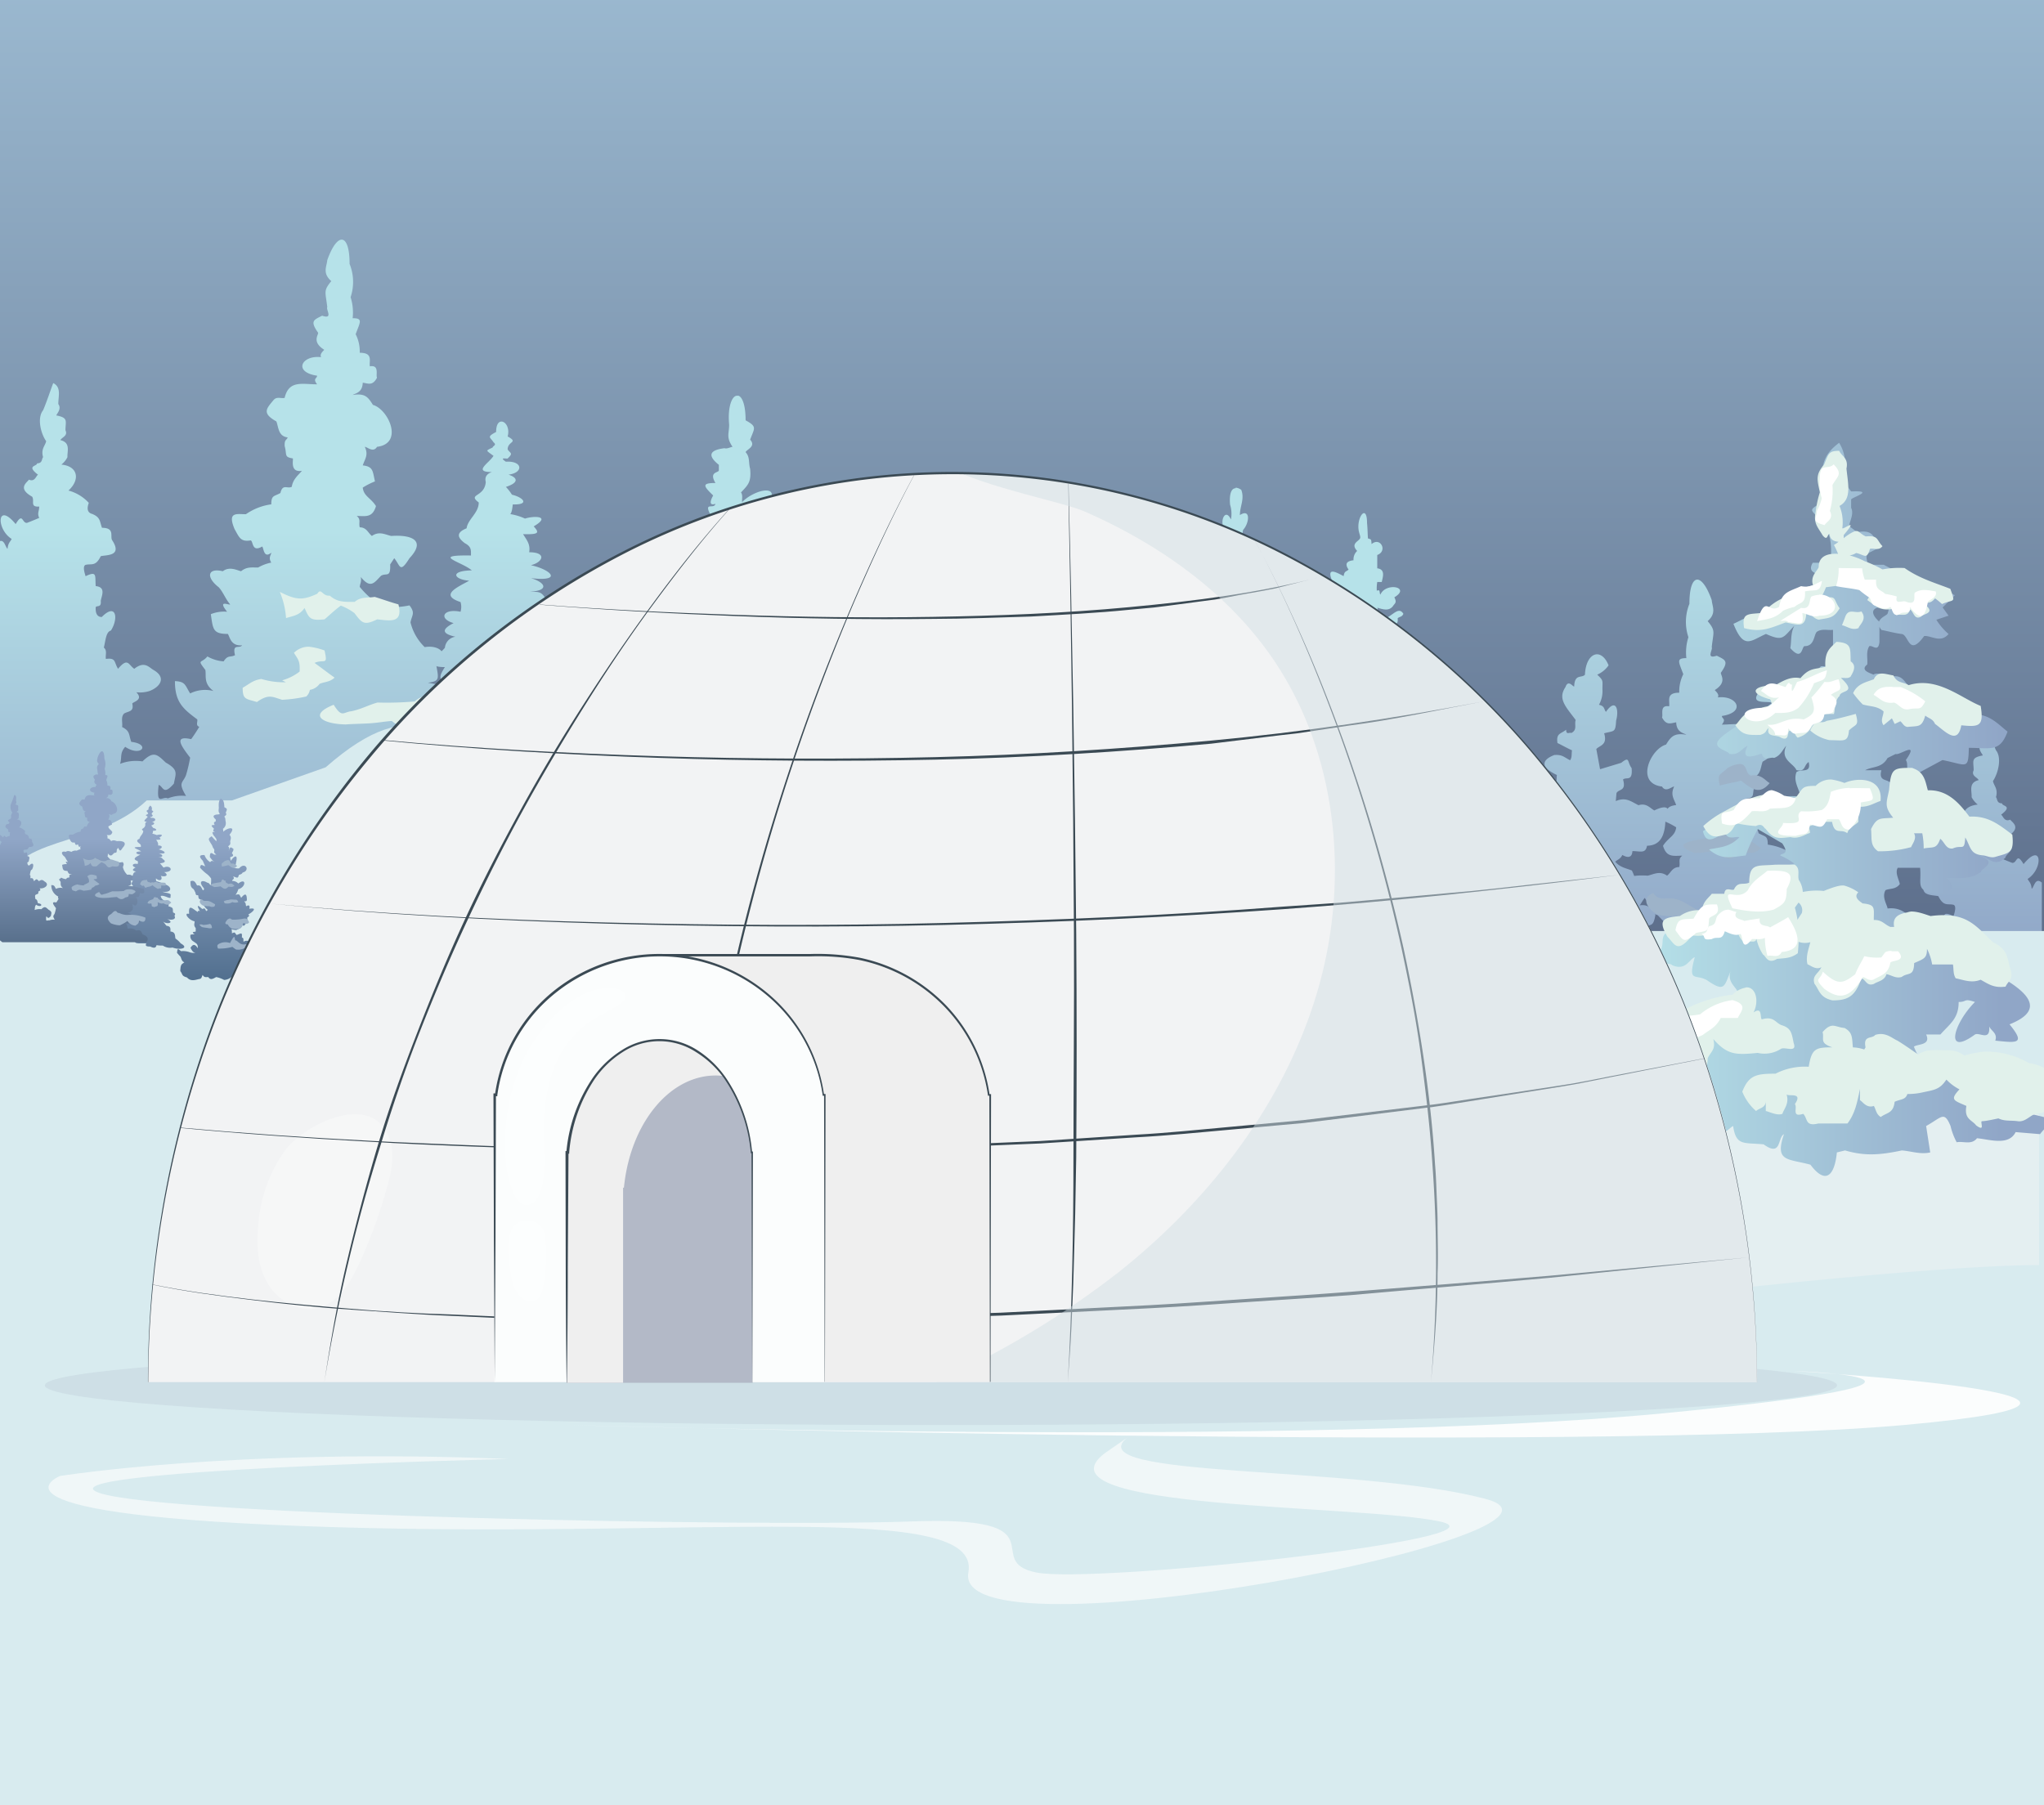 <svg xmlns="http://www.w3.org/2000/svg" xmlns:xlink="http://www.w3.org/1999/xlink" width="360" height="317.97" viewBox="0 0 360 317.97"><rect x="0" y="0" width="360" height="317.97" fill="#333333" stroke="none"/><defs><linearGradient id="a" x1="180.05" y1="171.35" x2="180.05" y2="-12.59" gradientUnits="userSpaceOnUse"><stop offset="0" stop-color="#5b6c89"/><stop offset="1" stop-color="#a0bfd6" stop-opacity="0.99"/></linearGradient><linearGradient id="b" x1="270.09" y1="93.42" x2="270.09" y2="178.42" gradientUnits="userSpaceOnUse"><stop offset="0" stop-color="#b6e2e9"/><stop offset="0.88" stop-color="#90a6c7"/></linearGradient><linearGradient id="c" x1="206.58" y1="115.27" x2="209.11" y2="220.57" xlink:href="#b"/><linearGradient id="d" x1="129.7" y1="93.42" x2="129.7" y2="178.42" xlink:href="#b"/><linearGradient id="e" x1="87.47" y1="93.42" x2="87.47" y2="178.42" xlink:href="#b"/><linearGradient id="f" x1="43.13" y1="93.42" x2="43.13" y2="178.42" xlink:href="#b"/><linearGradient id="g" x1="316.03" y1="93.42" x2="316.03" y2="178.42" xlink:href="#b"/><linearGradient id="h" x1="288.43" y1="142.56" x2="361.23" y2="142.56" xlink:href="#b"/><linearGradient id="i" x1="81.5" y1="147.85" x2="81.5" y2="173.6" gradientUnits="userSpaceOnUse"><stop offset="0" stop-color="#90a6c7"/><stop offset="1" stop-color="#4f6d8c"/></linearGradient><linearGradient id="j" x1="62.26" y1="154.47" x2="63.03" y2="186.37" gradientUnits="userSpaceOnUse"><stop offset="0.34" stop-color="#90a6c7"/><stop offset="1" stop-color="#4f6d8c"/></linearGradient><linearGradient id="k" x1="38.97" y1="147.85" x2="38.97" y2="173.6" xlink:href="#i"/><linearGradient id="l" x1="26.18" y1="147.85" x2="26.18" y2="173.6" xlink:href="#i"/><linearGradient id="m" x1="12.75" y1="147.85" x2="12.75" y2="173.6" gradientUnits="userSpaceOnUse"><stop offset="0" stop-color="#90a6c7"/><stop offset="1" stop-color="#415973"/></linearGradient><linearGradient id="n" x1="95.42" y1="147.85" x2="95.42" y2="173.6" xlink:href="#i"/></defs><title>Arctic inuit people with igloow</title><rect x="-0.45" width="361" height="168" fill="url(#a)"/><path d="M255.07,206.14c-3.21,2-3.25-.37-3.27-2-1.71.17-3.7-1.27-4.45-1.63-.54-3,1.44-2.57,3.25-2.23.94-1.89,3.26-1.19,5-.29.17-1.38,1.22-1,1.84-1.48-1.47-1-.65-2.76-.7-3-1.75,1.54-1.78.71-3.05-.16-2.19.66-1.46-1-2.17-1.41-.86-1.41.54-1.51.75-2.08-2.45.66-1.58.27-2.16-1.61-2.24-2-3.09-3.54-5.57-4.26-.36-3.22,1.08-2.71,2.77-1.11a38.44,38.44,0,0,1,3.67,1.89c1.34-.39,2.22.2,3.2.59a7.28,7.28,0,0,1,4.29-1c0-1.75.1-1.59,2.07-1.84,1.48-.2,2,.83,2.76,1.31,1.58-.08,2.25.79,3.13,1.39-.7-1.11.61-1.22.93-1.85-1.94.16-2-.63-3.1-1.78-2.89.17-6,.89-5.74-2.27.62.14.8-.92,1.06-1.22-2.95.36-3.17.16-4.25-1.8-.28-2.38.92-.85,1.46-1.34-2.71-1.14-3-2.19-.5-3.13,1.39-1,1.56,0,2.67.09.74-1.33,1.06-1.06,2.56-.94.45.77,1.23.5,1.85.75.68-1.53,1-1.23,2.76-.91-.63-.55-.15-1.23-.23-1.86-1.38-.09-.91-1-1.58-1.7-2.58.89-2.75-.29-3.71-1.29-1.43-.8.11-1.26.15-1.79-2,.51-1.28-.81-1.81-1.15-3.42-.18-5.42-3.08-2.32-4.26,2.5.68,4.1,1.8,6.44,3a5.56,5.56,0,0,1,2.74-.7c-3.44-2.52-4-7.44.14-6.24.69,1.1,1.79.33,2.07.39a7.5,7.5,0,0,0,0-1.83c-1.89.84-2-1-2.57-1.28-3.52-2.39-3.94-5.2-1.7-7,1.63.2,2.07,1.84,2.79,3.14,1.1-.84,1.58-.1,2.47.25.35-.56.95-.38,1.38-.55-4.33-2.06-1.35-4.12,1.27-1.38l.82-.66c-.69-1.1-.4-2.09-.3-3.29-3,.46-1.82-1.55-1.49-2.69s1.21-.47,1.78-.69c-.7-.14-.52-1.44-.77-2.16.66-1.26.79-.83,2.19-1,.39-.43.21-1,.32-1.56-3.53-1.67-2.1-2.89-.47-3.52,1.41-.11,1.7.36,2.79.92.38-.5.23-1.17.34-1.75-.78-.34-2.19-1.13-2.56-1.28-.26-1.75.57-1.58,1.53-2.35,0,1,.61.39.91.58,1.12-.58.49-1.47.77-2.29-1.71-2.31-3.21-3.71-1.81-5.78.48-1.41,1.28-.1,1.54-.12.1-2.3,1.3-1.42,1.9-2.08.16-3.9,2.86-4.89,4.16-1.65a4.69,4.69,0,0,1-2,1.64c1.15,1.09.91,1,.92,2.6a4.91,4.91,0,0,1-.61,2.71c1.08.23.85.85,1.23,1.24,1.73-2.48,2.34-.41,1.79,1.54-.11,2.17-.35,1.76-2.11,2.24.63,2.07-.74,2.1-1.38,2.77l.66,3.56,3.73-1.13c1.55-1.23,1-.2,1.83.94.22,2.47-.92,1.48-1.51,2,.61,2.13-.78,1.62-1.16,2.41l-.12,1.39c1.77-.75,2.64.05,4,.73,1.4-.45,2.06.54,2.79.92,3-1.47,2.73.36,1.95,1.77-.1,3.57-1.57,4.41-3.24,4.45-.24,1.46-1.27.93-2.57.94-.1,1.8-1.74.67-1.78.69-.32.7-.87.82-1.25,1.18.83,1,1.89,1.13,2.93,1.55,1.19,2.38.25,2.5-.68,3.51a7.74,7.74,0,0,1-2.38-1.25c-.65.58-.79.75-1.25,1.19,1.37.52.81,1.57,1.15,2.23,1.68-1,2.59-.18,4,.53,2-.34,2.19.1,3.31,1.62-.38,2.09-.68,1.74-2.46,2-.05,2.11-.23,1.38-2,1.24.23,1.49-1.09.49-1.31.77,3,4.3.12,1-.09,2.21.87,1.15-.38,1.21-.53,1.72,2.38-.38,1.79.62,2.52,1.88-.71,1.36-1.26.31-2.35.57-.44,1.69-.91,1.2-3.38,1.6a12,12,0,0,0,.07,1.43c2.66.91,2.32,3.92,2,6,1.63.13,2.26,1.05,3.29,1.82,2.74-1.23,3.45-.15,4.71.87a19.37,19.37,0,0,1,3,1.15c1.88,2.35.68,4.17-2.41,3.59-1.58,1.81-2.18.27-3.05-.16-.76,1.74-1.05,1-2.39,1.18-1.69,1.1-1.6.22-2.64-.49-.68,1.16-1.52.73-2.91.47-.34-1.63.2-3.36.41-4.77-1.89,1.27-2.59.43-4.16-.57a26.19,26.19,0,0,1-.2,4.61c1.57-.23,1.7,1,2.36,1.45.33,2.46-1.06,2.22-2.13,2.64a10.16,10.16,0,0,1,.92,2.59c2.12-1.4,2.61-1.38,3.36,1,2.83-.13,3.56.87,4.74,2.7,4,.45,2.22,5.37-1.17,2.61-1.76,1.43-1.74.74-3-.16-1.34,1.84-2,.62-2.89.27-1.5-1.91-1.76-1.09-2.71.31,1.46,1,1.63,2,2.23,3,.88-.79,1.25.69,1.65.91,2.82-2.88,5.66-.45,2.91,1.75.12,2.56.25,3-2,3.07-2.42,1.1-2.48-.06-3.08-2-1.57-.15-1.42-.87-2.36-1.45-1,1.58-1.71,1.71-3.59,1.76-1.13,1.65-1.8,1.23-3.48.37Z" fill="url(#b)"/><path d="M217.65,86c-.85,0-1.16,1.17-1,2.91a5.35,5.35,0,0,1,.15,2.6c-1.13-2.48-2.47,1.3-.47,2.22.17.24.13.56.47.67h-1.42c-1.89-1-1.16,2.39.55,2.61a9.29,9.29,0,0,1,.16,2.22,2.2,2.2,0,0,0-1.35.29c-1-.12-1.19.07-1.11,1.35-1.11-1-2-.72-1.59,1.25-1.72.21-.57,3.25,1,2.7a3.92,3.92,0,0,0,.32,1.84,4.23,4.23,0,0,1-.8.29,2.46,2.46,0,0,0,1.11,2.6c-1.55.84-.78,1.71.56,2.32a2.5,2.5,0,0,0-.87,1.06,4.73,4.73,0,0,0-2.94-.58c-1.07,0-1.27.36-1,1.64-.72.18-.93.06-1.27.87-.45-.63-.76-1.2-1.58-1.26-.46-.25-1.25-.9-2.15-.19a2.68,2.68,0,0,0,1.35,2.51c.26.22.57.27.8.68s.2,1,.39,1.34.35.87.95,1c.34.59.6,1.31,1.19,1.64-1.18,1.12-.7,1.83.8,2.32a2.92,2.92,0,0,0,1.58,2.51c-.19.23-.44.32-.55.67-1.47,0-2.32.74-1.35,2.51-.25.67-.57.56-1,.87a15.42,15.42,0,0,0-2.06-1.16c-1-.84-2.29-1.45-3.34-1.07-.69,1.18-.34,1.6.32,2.13-.15,2,1,2.18,2,3a2.48,2.48,0,0,0,1,1.74c-.24.5-.62.18-1,.29-1.51-1.08-2.28-2.2-4-1.64-.13,1.41.57,1.78,1.51,2.12a5.23,5.23,0,0,0,.55,1.93c-.35-.32-.72-.19-1.11-.29-.87.95-.07,1.26.56,2,.37.93.55,1.75.94,2.61a4.8,4.8,0,0,1,1.44,2.41,8.34,8.34,0,0,0,2.45,2.7,4.38,4.38,0,0,0-.55,2.8c-1.61-.49-3-.93-3.57.38a7.4,7.4,0,0,0-4.05.78c-3.89-.6-3.16,2.8.47,2.8a5.18,5.18,0,0,0,.06.64,8.64,8.64,0,0,0-1.42-.39,5.71,5.71,0,0,1-4.42-1.47c0-.34,1-.79,0-2.2.79-.85,2.12.34,1.81-1.95,1.18-.58,3.71-2.58.6-1.71-.82-.64.11-2.22-2.21-1.71,0,0,1.38-3.26-1.2-1a20.05,20.05,0,0,0,.2-3.42c0-7.25-3.41.09-1.81,3.66-.28.41-.2,1-1,1.47,0,.14,1,1.43.2,2.2-.1.27-3.28.07,0,2.69.18.68.64.94.6,2.19-.87-.29-1.49,0-2.21-.73,0,.36-1.36,1.19.2,2.2-.5-.12-.88-1.47-2-.49.23.38-.36,2.69,1.21,2a5.33,5.33,0,0,0,2,1.46c-.14.64.5,1.5-.4,2-1-.48-.44-2.07-2.62-1.23-1.29-.15-1.77-.73-2.41.74-.29,1.18-1.14,2.27.4,4.15-.13.82-.67,1.69-.4,2.44-1.41.69-2.44.65-3,2.69,0-1.55.19-2.25-.8-3.42.44-1.21,1.87-1.58,0-3.42-.54-1.46-.42-3.68-3.42-1-.13-.91.32-2-.4-2.69,2.49,0,3.89-.14,3.41-3.42-.48-1.48-.33-3.14-2.81-2.69a5.4,5.4,0,0,1-.8-2.2c.78-.42,1.1,0,1.81-1-.72-.87-1.69-1.52-1.81-2.93,0-1.17,1.48-2.59-1.4-2.45,0-1.72.83-2.35-1.21-3.17-.2-.8.52-1.92-.61-2.44.71-.58,1.42,0,1.82-1.47-.48-.11-1.12-1.66-3-.74.84-1,2-2,1.81-4.14,0-1.81.37-2.84-2-2.45-.2-.82.43-2-.61-2.44,1.45-1.76,1.66.37.41-2.45-.28-.84,2.43-1.17-.81-2.44-.53-1.69-1-2.35-1.3-2.32-.53,0-.71,2-.3,4.52-2.88-.2-.76,1.77.6,2.69-1.07.28-.4,1.31-.6,2-2.85.51-2,1.69-1.41,3.42a7.34,7.34,0,0,0,.8,3.66c-2.32.27-1.51.39-1,2.45a8.52,8.52,0,0,1-.6,2.93c-3.41.08-1.53,1.45-1.61,2.44-3.64.62-1.29,1.75-1.21,2.69-.67,3.4,1.19.21,1.41.24.74,2.7.62,2.22,2.81.74a21.37,21.37,0,0,0-.6,2.69c-2.15-.08-4,2.21-5.22,3.91-2.43,1.16-1,.59.2,1.71a4.4,4.4,0,0,0,2.44-1.75c-.27.8.94,1.31,1,1.5-1.15-.29-1.57.7-2.2,1-1-.34-2.41.83-2.82,1-4-1.26-2.7,1.43-2,2.93-2.71,0-2.16,1.26-1.81,3.42,0,2.87.51,2.65,2,3.67.38-.67,1.46,1.56,2,2.44a13,13,0,0,1,1.21-1.23,17.13,17.13,0,0,1-.2,3.67c-1.32-3.21-1.41-1.63-2.61-1-2.17-1.18-2-1-3.22,1,.38,2.59,1.15.89,2.21,1.71.59,2.26,1.17,1.38,2.41,1.22.88,2.64,1.67.21,2,.25-2.13,3.56-5.14,3-8.24,2.69-.74,3.63,1.28,2.61,3,2.19a20.88,20.88,0,0,1-1.4,3.18c1.17,2.42,2.14,1.77,4,.24,1.44,2.39,2.28,2,4.62,1.71l30.16.25a1.7,1.7,0,0,1,0,.22c-4.55,1.65-5.75,3.94-.91,5.71l63.64-6.07c.2-2.44-.17-3.91-2.72-2.94a6.91,6.91,0,0,1-1.06-2.4c.35-.21.53-1.52,1.81-1.1,2.93-.71,4.17-2.46,1.21-4.78.15-.46,1-.92.61-1.84.57-1.38,1.32-2.38-1.06-3.31a6.17,6.17,0,0,0-5.14-4.59,7.46,7.46,0,0,1-3.33-2c1.87.22,2.85,2.1,4.84.73,1.21,0,2.25.11,3-1.1,0-1.3.37-3.08-1.67-3.13-.81-.3-1.72-.91-2.87-.37a12.3,12.3,0,0,1-.15-2.94c-1-.58-2.36-1.87-3.48-2.2,1.4.17,2,.43,1.87-2.19,2.76,0,2.33-1.74,1.67-3.86,1.13,0,1.94-.07,2.22-1.54,1.41-1.29.39-3.69-1.43-2.13-1.59-.39-2.06.29-2.85,2a3.08,3.08,0,0,1-.48-1.84,4,4,0,0,0,2.3-2.88c.54-.3.9-.21.95-1.17,0-2.4-2.83-2-2.61.39a2.12,2.12,0,0,0-2.23,1.06,4.13,4.13,0,0,1-.63-.67c.85-.63,1.84-1.22,1.67-2.8a11.51,11.51,0,0,0-.72-2.8c.67-.81.73-1.23-.32-2,.63-.76.73-1.22-.63-1.64a3.65,3.65,0,0,1-.08-.86c.82,0,1.31.1,1.35-1,.81,0,1.7,0,2.22-.68,0-.59.2-1.61-1.11-1.24-.13-.77,0-1.36-.56-1.64,0-2.08-.07-2.18-1.58-1.65a4.44,4.44,0,0,0,.71-2.6c1-.53.92-1.55-.08-2.32a1.64,1.64,0,0,0,.08-2.41c-.06-.73.08-1.23-.55-1.83-.44-1.61-1.34-2.54-2.62-1.16a11.14,11.14,0,0,1-2.38-.1,2.27,2.27,0,0,1,.32-1.64c.86,0,1.57.32,1.82-.67.54-.36.77-.23.71-1.25.33-.27.78-.21,1-.77-1.06-1.72-2.4,1.42-4.37.87-.13-.42-.26-.8-.39-1.26,0-.2.4-.34.16-.68.83.21,2,.72,2.77-.29.31-.49.74-.58.24-1.54,3-1.81-1.5-2.71-2.46-.48-.23-.25.06-1-.63-.68a6.58,6.58,0,0,1,.08-1.54h.79c.21-.92.66-2.23-.79-2.41V97.76c1.88-.68.55-3.25-1-1.92-.08-.89,0-.79-.64-1-.05-.71-.07-1.86-.16-2.71,0-3.6-2-.88-1.42,1.55.22.91.44,1.06-.16,1.54-.39.35-1.12.82-.16,1.83a2,2,0,0,0-.64,1.64c-1.06.13-1.66.52-.87,1.64-.41.4-.74.21-.87,1.16-1.67-.91-3.37-1.74-1.59,1.74,0,.34-.5.83.16,1.35-.18.17-.55,0-.63.58a3.86,3.86,0,0,0-1.27.09c0,1.46.05,1.85,1.11,2.51,0,1.56.56,2.41,1.9,2.31-.16.33-.46.46-.48,1-.51.28-1-.64-.55.87a3.71,3.71,0,0,0-.79.58c-.38.2-.63-.26-.88.48-.68-.46-1.25-1.08-1.1.67-2.28,0-2.78,2.28-.56,3,.14.55,0,.89.56,1.25-1.18.57-2.66,2.56-.32,2.6-.67.22-1.09.24-.95,1.35-1-.12-1.84-.33-2.31.77a19.18,19.18,0,0,1-.07-2.41c.17-.21.29,0,.39-.48.28-1.23.41-3-.55-3.76a3.47,3.47,0,0,1,.08-1.07c.64-1,0-1.79-1.35-2.12a3.15,3.15,0,0,1,.24-1.73c0-1,0-1.22-.8-1.25.15-2.28-1.17-1.9-2.37-.68-.06-.84.09-1.37-.64-1.74v-1c-.43-.67-1-1.44-2.14-1.16v-1.45c-.31-.11-1-.32-1.19-.67.15-.51.46-.87.32-1.54-.61-.3-1.24-.51-1.83-.87,1.26,0,2.24.18,1.75-1.74.75-.18.74.09,1-1,1.12-1.82-1.18-1.74-2.54-1.26-.16-.3-.15-.63-.47-.86,1.08-.14,1.22-1.19.07-1.36a3.68,3.68,0,0,1,.09-1.15c1.13-1.21,1.36-3.86-.56-2.61,0-1.61.85-2.83.24-4.44a1.9,1.9,0,0,0-1-.39Zm-17.28,68.19c.24,1.11.91,1,2.31,1,.69-.73,1.2.65,1.36.73-.52,1.88.29,2.93.91,4-2.66.09-3.36.44-3.78,3.31-2.84,2-3.21,2.48-.91,4a6.25,6.25,0,0,0-2.51,2.31,6.24,6.24,0,0,0-3.27,0,14.73,14.73,0,0,0-1-4.15,15.35,15.35,0,0,1,3-.24c.07-.73.72-1.82.2-2.2,1.39-.51,2.05-.15,2.61-2.2,1.85-2.24,1.11-2.25-2.41-2-.06-.73.2-1.5-.2-2.19,1-.12,2.08.47,2.61-1.47a3.53,3.53,0,0,1,1.07-1Z" fill="url(#c)"/><path d="M129.91,69.72c-.87-.18-1.8,1.69-1.49,5.08,0,1.62-.57,2.19.6,3.91-.46.07-1,.4-1.41.24-2.12.26-3.42,1-1,2.93v1c-.11.43-1.79.21-.6,2.2-2.5,0-2.1.55-.4,2.2,0,0-1.21,2,.4,1.47-.27,1.1-2.36-.65-.61,2.43A13,13,0,0,1,127,93.37v1.22c-1-1-1.61-1.65-2.81-2.93-2.27,1.53-2,1.51.2,5.13.41.73.52,1.61,1.21,2.2.69,1.56-.94,1.77,1.4,3.17h-1.2c-1.42-.77-2.62-2.07-2.61,1.47.85,1,1.48,2.25,2.81,2.68-.66.06-1.71-1.18-2.61.25-1.23-1-2.58-1.7-3.42-4.16-1.67,0-4.24,0-1,3.18l1.41,3.18c-2-.72-2.61-1.59-3,.73a23.52,23.52,0,0,0,4.22,3.91,11.28,11.28,0,0,1,2.21,2.44,16.43,16.43,0,0,1-.2,3.91c-.69-.5-1-1.5-2-1.46-2.58-1.75-5.7-1.15-1.91,3.17,0,.49-.06,1.25-.7,1-1-1.63-1.19-3.07-3.42-2.69-1-1.88-1.64-3.11-3.82-2.44,0,2-.13,3.49,1.61,4.4a6.88,6.88,0,0,1,1,1.71c.63.67,0,2.31,1.82,2,.36,1.46,0,2.25,1.4,2.45a5.92,5.92,0,0,1,1.41,2.44c.72,1.31,1.28,2.69,2.81,3.66l-.8.74c-1-.89-.29-2.06-2.41-1.22-2-1.78-3.88-3.25-1.41,1.22-.47.19-.64-1.06-1.2.48-2.61-1.41-5.55-5.17-5,1-.43.37-1.9-.63-1.4,1.22,1.11,1.35,2.54,2.95,4.61,3.18-.11,1.37-.76,2.27.61,3.91v1.95c-.13.37-3.21.06-.61,1.71a5.81,5.81,0,0,0-2.41.25,3.46,3.46,0,0,0,1.81,3.91c1.32,1.07,2.62,1.3,2.42,3.91-1.26-2-2.57-2.91-4.23-.25.81,1.48,1.23,2.54,2.82,2.94a8.47,8.47,0,0,1-3-.25,10.6,10.6,0,0,0-5.23-.73c-1.74-1.18-2.15-2.26-2.41,1,.55.59,1.31,1.56,2,2.19.65,1.46.72,2.71,2.21,3.42-1,1-1.91.84-2.21,3.18.07.74-.35,1.88.2,2.2,1.12,1.81.62,2.48,3.61,3.18,2.06,2.36,4.54,1.53,6.84,1,1.74-.19,1.58-1.06,2.21-2.44,1.13,1.64,1.66,1.22,3.21,1.22,1.42,2.13,3,.81,4.62,0a15.52,15.52,0,0,1,4.63,1.71,7.21,7.21,0,0,0,4.21-1.71c1.39,2,2.91,1.47,5,1.47a9.89,9.89,0,0,1,1.81-1.47c1.21,1.1,2.5.18,3.22,0,1.59-.66,1.08-1.25,1.61-2.69,2,1.18,2.6-.38,3.81-1.71.3-1.8-1.15-1.05-1.61-1.46,1.53-1.43,0-2.25,0-2.94-.11-1.58-1.1-1.34-1.8-2.19.4-.56,1.59-.69,1.4-2,.23.11,1.36-.53,1,.49,1.39-.75,2.08-.64,2.21-2.93,2.6-.63,5.51-2.92,1-2.45-1-1.23-1.78-2.28-4-1.46-1.09-1.33-.29-2.17-2.41-1.22-.91-.22-2.74-1.09-4.22,0-.35-.86.43-2.19-1-2.45.26-3.17-.35-2.46-3-1.46-1.32-1.21-.59-2-2.81-1a6.47,6.47,0,0,0-.2-2.44,7.4,7.4,0,0,0,2.81.49c1.45-.79,2.91-.74,3.22-2.94,0,0,1.11.8,1.4.25.89-1.23,2.05-1.75,1.61-4.4.1-.32,2-.92.61-2,2.22-1.08,5.79-4.23.6-3.17-.09-.07,1-3.05-1.81-1.46-.36-.81.09-2-1.21-2.69.52-.47,1.69.32,1.61-1.47,0-2-.34-4.45-3.21-.73-1.2-2-.71-2.38-3.42-1.71a9.89,9.89,0,0,0,1.61-3.42c4.52-1.1,4.74-7,0-3.18-1-.69-1.85-1.66-3.62-1.47.29-1.29,1.73-.85.6-2.68,2.25.74,2.83,1.5,3.42-.73.75-.51,1.57-.29,2.21-1.47,4.61-1.12,1.51-6.49-2-2.45a5.8,5.8,0,0,1-3.62-.73c1.06-1,1.62-.58,1.81-2.69,1.24-5-1.11-4-3-1a8.11,8.11,0,0,1-.4-2c.26-.65,2.91-.27,1-2.44.31-1,1.15-1.42.81-2.69-.68,0-1.87-2.24-2.61,1.47-.11-.73.63-2.06-.41-2.69.59-1,1.61-.61,1.21-2.93.19-1.33.94-2.26-.4-3.91,4.42-5.38-1.37-4.08-3.62-1.71-.07-.57.16-1.19-.2-1.71,1.28-1.36,1.82-1.83,1.61-4.15-.32-1.14,0-2.06-.8-2.94.17-.48,1.9-1,.8-2.2.75-2.06,1.3-2.27-.8-3.41,0-2.84-.65-4.22-1.33-4.35Z" fill="url(#d)"/><path d="M88.19,74.27c-.43.07-.81.61-.81,1.82-1.76.92-1,.91-.46,1.82.64.5-.1.6-.15.91-1.26.64-1.27.41.15,1.48-.76,1.26-3.68,2.85-.3,2.85-1.6.57-1,1.75-1.07,1.82-.26,2.65-3.25,2-1.23,3.54,0,1.87-1.93,2.95-2.14,4.55-1.91.77-1.61,1.65-.31,2.62,1.18.63,1.08,1.22,1.08,2.17-7.19-.11-1.66,1.08.15,2.62-4,.07-3.15,1.62-.46,1.82-2.14,1.18-5.29,2.52-1.53,3.76a2.93,2.93,0,0,1,0,1.71c-3.12-.64-3.89,1.26-1.22,2-2.34,1.19-1.86,1.91.31,2.4a2.16,2.16,0,0,0-1.84,1.93c-.71,1-4.41,3.42,0,3.42-1.17,1.79-.92,2.06,0,3-.55,1.72-3.53,3.59.3,3.88-2.74,1-2.62,2.22-.3,2.74-1.67.83-3.26,2.62.15,2.62-2.24.51-3.29,1.59-1.07,2.5.14.6-.33,1.05-.46,1.48-2.53.24-1.47.82-1.38,1.49-2.32,1.08-4.06,2.22-.92,3.07-3.53,1-4.35,2.81-1.52,4.22a16.36,16.36,0,0,0,.45,2.73c-.87.38-1.15,1.56-1.22,1.71-3,.53-4.28.54-4.28,3.31-1.3.46-1.39,1.75-1.53,2.39a24.64,24.64,0,0,0,6.58-.23c2.51,1,3.71.42,5.81-.46a4.24,4.24,0,0,1,1.53.12c-2.39,2.2,1.49,2,3.36,2h2.45c-.76,1.59.28,1.83,2.29,1.83,2.05,1,3.27,1,3.67-.8a19,19,0,0,0,3.68.23c1.55,1.24,3.28,1.29,5.65,1.14,4.34,1.61,9.78.42,4.75-2.39a13.16,13.16,0,0,0-3.06-2.85c-.37-2.08-.12-3.69-2.91-4.1.08-1.78.25-3-2.3-3.19-.87-1-1.22-1.72-2.13-2.62,2.27,2.07,7.14.9,2.59-1.25,3.49.9,5.23-.32,4.14-1.95,1-1.43,0-1.52-.77-1.93-.32-2.42.5-2.68-2.75-3.65,1.25-2.86-4-2.56-4.44-5.92,2.27-.82,6.43,2.86,5.66,0,1.05-1.84-2.77-1.63-4.74-2.51,5.21.81,6-2.47,2.29-4A41.46,41.46,0,0,0,92.12,118a4.14,4.14,0,0,1-.15-1.6c2.48,2.22,4.16.41,2.75-1.48,3.35.93,4.72-.64,2-2.17,6.36.1,3.67-4.59-.31-2.62-.81-.84-1.3-1.61-2.14-2.5,3-.25,3.64-1.27,1.69-2.4-.76-1.15-1.29-.93-2.6-1,3.43-.2,2.72-1.63.15-2.39,5.54.66,3.73-1.45,0-2.28,2.15-.53,2.82-2.28-.31-2.28.25-1.45-.47-2.18-1.07-3.19C95,94.17,95,93.84,94,92.72c3.18-1.87,0-1.88-1.53-1.37a9.93,9.93,0,0,0-2.6-.79c.36-.36.39-1.54.46-1.71,2.89.1,2-1.18-.16-1.71a8.84,8.84,0,0,0-1.07-1.37c2.19-.7,2.23-1.58.46-2.16,2.7-.34,2.51-2.47-.46-2.28-1.34-.89.25-.46.31-.57,1.08-1,.4-.91,0-1.6,0-1.48,2-1.17,0-2.28.43-1.56-.45-2.74-1.18-2.61Z" fill="url(#e)"/><path d="M-.45,151V95.58c1.2-1,1.35.82,1.78,1.09.12-1.14.5-1.2.72-1.74-2.76-1.74-2.6-6.64.71-2.61,1.29-2.18,1.09-.12,2-.22.71-.26,1.78-.72,2.15-.87-.4-.82,0-1.19,0-2-1.71.12-.76-1-1.25-1.74C3,86,4.77,85,5.09,84.49c1.07.46,1.25-.68,1.61-.87-2.17-1.65-.13-1.45-.18-2,1,0,.79-.8,1.07-1.09-.42-1.46.38-2,.54-2.82-1-1.42-1.6-4.15-.54-5.44.65-1.49,1.46-4,1.79-4.79,1.45.75.89,2.23.89,3.7.64.85-.32,1.76-.35,2,2.17.41,1.61,1,1.61,2.61.47,1-.63,1.22-.9,1.74,1.87.43,1.18,2,1.25,3a4,4,0,0,1-1.07,1.31c2.94.27,3.34,2.66,1.25,4.57a7.47,7.47,0,0,1,3.58,2.17c-.71,1.92.7,1.91.71,2,1.35.58,1.2,1.27,1.61,2.39,2.32,0,1.39,1.52,1.79,2.18,1.85,2.83-.93,2.57-2,2.82-.92,1.88-1.63,1.27-2.68,1.53-.65.26,0,1.88,0,2,2.09-1,1.64-.08,1.79,1.74,1.89.19,1,1.76.89,2.61.12,1.21-.63.77-.89,1.09-.13,1.93,1.06,1.72,1.07,1.74,2.5-2.54,3,.19,1.61,2.39-.89.21-.94,1.8-1.25,3,.64.52.24,1.31.36,2,1.81-.24,1.41.55,2.14,1.74,1.75-2.07,1.82-.71,2.86,0,1.84-1.46,2.62-.21,3.4.21,2.34,1.36,1.12,3-.71,3.7a5.56,5.56,0,0,1-2.33.22c1.35,1.38-.61,1.67-.71,2,.32,1.45-.61,1.29-1.43,1.74-.64.62-.24,1.57-.36,2.39,1.44.71,1.14,1.33,1.61,2.61,3.5.4,1.74,2.77-1.07.87-1,1.17-.53,1.8-.9,3a7.73,7.73,0,0,1,3.94-.43c2-1.92,2.57-1.24,4.11.21,2.35,1.31,1.71,2,1.43,3.7-1.89,2.19-1.83.53-2.68.22-.47,3.91.67,1.89,1.61,2.39a6.55,6.55,0,0,1,3.21-.43c-1.51-2.5-.53-2.23,0-3.7a26.37,26.37,0,0,0,.72-3.05c-1.75-2.26-2.84-3.92.18-3.26.58-.79,1-1.47,1.43-2.17-.7-.24-.24-.88-.36-1.31-2.53-1.87-3.93-3.06-3.93-6.74,1.86.08,1.76.69,2.68,2.17a5.88,5.88,0,0,1,4.11-.43c-1.78-1.31-1.25-2.62-1.43-3.7-1.52-2-.74-1.06.36-2.39a6.68,6.68,0,0,0,2.86.87c.78-1.2,1.15-.64,2-1.09-.51-2.15.77-1.07,1.25-1.74-2,.17-2.14-1.45-2.51-2-2.67,0-2.61-.86-3-3.48a6.08,6.08,0,0,1,2.87-.43c-1.81-2.26.43-1.06.53-1.31-.78-.87-1.21-2.13-2-3-2.28-1.76-2-3.47.71-2.83,1.19-.89,2.46-.18,3.22,0,1-.8,1.78-.65,3-.65a7.61,7.61,0,0,1,2.32-.87c-.58-.89,0-1.39,0-1.74-1.37,1.11-1.32-.89-1.61-1.09-1.81,1.07-1.54-.85-2-1.08-1.78.29-2-.46-2.86-2-1.3-3.1.37-2.61,2-2.61a10.21,10.21,0,0,1,4.47-1.74c0-1.65.5-1.36,1.61-2,.39-1.68,1.22-.68,2-1.09.2-1.35,1.16-2.06,1.79-2.82-2.19.37-1.46-2-1.61-2.18-1.56-.25-1-.58-1.43-2.17-.07-1.2.34-1,.53-1.53-1.7-.2-1.6-1.85-2-2.82-2.58-1.44-1.74-2.25-.54-3.7.58-.76,1.3-.29,2-.44.75-3.18,3.12-2.39,5.72-2.39-.81-1.06,0-1,0-1.52-4.32-.65-2.68-3.68.71-3.26-.34-.59.47-1.15.54-1.31-2.22-1.39-1-2.6-1.07-3-1.49-2.1-.75-2.26.71-3,2,.69.64-1.08.9-1.52-.32-2.74-.71-2.84.71-4.57-1.6-1.41-.81-2.53-.71-3.7,1.78-5,3.93-4.82,3.93.66a8.47,8.47,0,0,1,.18,5.87,8.93,8.93,0,0,1,.36,3.7c1.88,0,1.31.69.53,2.82a6.72,6.72,0,0,1,.72,3.27c2.44,0,1.59,1.5,1.79,2.39,1.72-.3,1,1.52,1.25,2-.79,1.5-1.57,1-2.51.88-.06,1.79-1.35,1.87-1.78,2.17,2.14-.34,2.68.3,3.57,1.74,2.72.76,5.49,6.81.72,7.39-.66,1.1-1.72,0-2.15,0,.69,1.44,0,2.15-.36,3.27,1.87.21,1.73,1,2.15,2.82a12.74,12.74,0,0,0-2.15,1.09c.17,1.54,1.43,1.81,2.33,3.26-.63,2.12-1.85,1.74-3.4,1.74.8.59.32,1.17.54,2,1.22,0,1.46,1,2.14,1.52,1.26-.89,2.3-.26,3.4,0,3.58-.25,6.19.76,3.22,3.92-1.73,2.75-1.59,1.33-2.68,0l-.72,1.09c.1,2.43-.66,1.44-1.61,2-1.21,1.24-1.82,2.35-3.57.22.16.87-.11,1.07-.18,1.74a14.15,14.15,0,0,0,4.11,3.48,15,15,0,0,0,4.65-.22c1.09,1.39.4,1.73.18,3a9.06,9.06,0,0,0,2.5,4.35c2.62-.45,4.54,1.3,2,3,.49,2.62.66,3-1.43,3.27a19.8,19.8,0,0,0,3.57.43,37.45,37.45,0,0,0,5.55,1.31c.93,3.15-.57,2.82-2.33,2.61-.3,2.64-1.1,2.22-2.5,2.39,1.36,1,1.07,2,1.07,3.48-1,2.31-1.49,1.4-3,.65,1.27,3.33-.37,4.72-2.68,5,1.84.93,3.51,1.57,4.83,3.7l3,1.09a5.13,5.13,0,0,1-2.68,1.09c-.77-.22-1-.82-1.61-1.31-.58,2-1.24,1.37-2.51,1.52-.67.4-1.43.15-2.14.22,1,.86.78,1.91,1.25,3,1.92-.71,3.61.23,5,1.08,2.57-1,3,1.05,3.57,2.18,2.76,1,3.85,2.49,2.15,4.57H2.41Z" fill="url(#f)"/><path d="M359.62,210.93V155.47c-1.2-1-1.35.82-1.79,1.09-.11-1.14-.49-1.21-.71-1.74,2.76-1.74,2.59-6.64-.72-2.61-1.29-2.18-1.09-.12-2-.22-.7-.26-1.78-.72-2.14-.87.39-.82,0-1.2,0-2,1.71.12.76-1,1.25-1.74,2.67-1.58.85-2.53.54-3-1.07.46-1.25-.68-1.61-.87,2.17-1.65.13-1.45.18-2-1,0-.8-.81-1.08-1.09.42-1.46-.37-2-.53-2.83.94-1.41,1.59-4.14.53-5.43-.65-1.49-1.45-4-1.78-4.79-1.45.75-.9,2.22-.9,3.7-.64.85.32,1.76.36,2-2.17.4-1.61,1-1.61,2.61-.47,1,.63,1.22.89,1.74-1.87.43-1.17,2-1.25,3a4.25,4.25,0,0,0,1.08,1.31c-2.94.27-3.35,2.66-1.26,4.56a7.5,7.5,0,0,0-3.57,2.18c.7,1.92-.7,1.91-.72,2-1.34.58-1.2,1.27-1.61,2.39-2.32,0-1.38,1.52-1.78,2.17-1.86,2.83.92,2.58,2,2.83.93,1.88,1.64,1.27,2.68,1.52.66.27,0,1.88,0,2-2.09-1-1.63-.08-1.78,1.74-1.89.19-1,1.76-.9,2.61-.11,1.21.63.77.9,1.09.12,1.92-1.07,1.72-1.08,1.74-2.49-2.54-3,.19-1.61,2.39.9.2,1,1.8,1.26,3.05-.65.52-.24,1.3-.36,1.95-1.82-.23-1.42.56-2.15,1.74-1.74-2.06-1.82-.7-2.86,0-1.83-1.46-2.61-.2-3.4.22-2.33,1.36-1.12,3,.72,3.7a5.53,5.53,0,0,0,2.32.22c-1.35,1.38.61,1.67.72,2-.32,1.46.61,1.3,1.43,1.74.63.63.24,1.58.36,2.4-1.44.7-1.15,1.33-1.61,2.61-3.5.4-1.74,2.77,1.07.87,1,1.17.53,1.8.89,3a7.69,7.69,0,0,0-3.93-.43c-2-1.93-2.57-1.24-4.11.21-2.35,1.31-1.72,2-1.43,3.7,1.89,2.18,1.82.53,2.68.22.47,3.91-.68,1.89-1.61,2.39a6.58,6.58,0,0,0-3.22-.44c1.51-2.49.54-2.22,0-3.69a28.54,28.54,0,0,1-.71-3.05c1.74-2.26,2.83-3.93-.18-3.26-.59-.79-1-1.47-1.43-2.18.7-.23.24-.88.36-1.3,2.52-1.87,3.93-3.06,3.93-6.74-1.87.08-1.76.68-2.68,2.17a5.84,5.84,0,0,0-4.12-.43c1.78-1.31,1.26-2.62,1.44-3.7,1.52-2.05.73-1.06-.36-2.39a6.68,6.68,0,0,1-2.86.87c-.79-1.2-1.15-.64-2-1.09.51-2.15-.77-1.07-1.25-1.74,2,.17,2.13-1.45,2.5-2,2.68,0,2.61-.87,3-3.48a6.06,6.06,0,0,0-2.86-.43c1.8-2.26-.44-1.06-.54-1.31.78-.88,1.22-2.13,2-3,2.28-1.76,1.94-3.48-.71-2.83-1.19-.89-2.46-.19-3.22,0-1-.8-1.78-.65-3-.65a7.4,7.4,0,0,0-2.33-.87c.59-.89,0-1.39,0-1.74,1.37,1.11,1.32-.89,1.61-1.09,1.82,1.07,1.54-.85,2-1.09,1.78.3,2-.45,2.86-1.95,1.29-3.11-.37-2.61-2-2.61a10.09,10.09,0,0,0-4.47-1.74c0-1.65-.49-1.36-1.61-2-.39-1.68-1.22-.68-2-1.09-.21-1.35-1.16-2.06-1.79-2.83,2.19.38,1.45-2,1.61-2.17,1.56-.26,1-.58,1.43-2.18.06-1.19-.34-1-.54-1.52,1.71-.21,1.6-1.85,2-2.83,2.57-1.43,1.73-2.24.54-3.69-.59-.76-1.3-.29-2-.44-.76-3.19-3.13-2.39-5.72-2.39.81-1.07,0-1,0-1.52,4.32-.65,2.67-3.68-.72-3.27.35-.58-.47-1.14-.53-1.3,2.22-1.39,1-2.61,1.07-3.05,1.48-2.09.75-2.25-.72-3-2,.68-.63-1.09-.89-1.52.31-2.74.71-2.84-.72-4.57,1.6-1.41.81-2.54.72-3.7-1.78-5-3.93-4.83-3.93.65a8.5,8.5,0,0,0-.18,5.88,8.89,8.89,0,0,0-.36,3.69c-1.88,0-1.32.7-.54,2.83a6.79,6.79,0,0,0-.71,3.26c-2.44,0-1.59,1.51-1.79,2.4-1.73-.3-1,1.51-1.25,1.95.79,1.5,1.57,1,2.5.87.06,1.8,1.35,1.88,1.79,2.18-2.14-.34-2.69.3-3.58,1.74-2.72.76-5.48,6.81-.71,7.39.66,1.1,1.71,0,2.14,0-.69,1.44-.05,2.14.36,3.26-1.87.22-1.73,1-2.14,2.83a13,13,0,0,1,2.14,1.09c-.16,1.54-1.42,1.8-2.32,3.26.63,2.12,1.85,1.74,3.39,1.74-.79.59-.32,1.17-.53,2-1.22,0-1.46,1-2.15,1.52-1.25-.9-2.29-.27-3.4,0-3.57-.26-6.18.76-3.21,3.92,1.72,2.75,1.58,1.33,2.68,0l.71,1.08c-.09,2.43.67,1.45,1.61,2,1.22,1.24,1.83,2.35,3.58.22-.16.87.11,1.07.18,1.74a14.41,14.41,0,0,1-4.11,3.48,15,15,0,0,1-4.65-.22c-1.09,1.39-.4,1.73-.18,3a9,9,0,0,1-2.51,4.35c-2.62-.45-4.54,1.3-2,3-.5,2.62-.67,3,1.43,3.26a19.05,19.05,0,0,1-3.58.44,36.1,36.1,0,0,1-5.54,1.3c-.94,3.15.56,2.83,2.32,2.61.31,2.65,1.1,2.23,2.51,2.4-1.36,1-1.08,2-1.08,3.48,1,2.31,1.5,1.4,3,.65-1.26,3.33.37,4.72,2.69,5-1.85.92-3.52,1.56-4.83,3.7-1,.35-2.37.84-3,1.09a5,5,0,0,0,2.68,1.08c.77-.21,1-.81,1.61-1.3.58,2,1.23,1.37,2.5,1.52.67.39,1.44.14,2.15.22-1,.86-.79,1.91-1.25,3-1.92-.7-3.61.24-5,1.09-2.57-1-3,1-3.58,2.18-2.76,1-3.84,2.49-2.14,4.56h83.5Z" fill="url(#g)"/><path d="M123.06,142.58a16.87,16.87,0,0,1-4,.63,3.17,3.17,0,0,0-2.3-.21c.52.51.94,1.29,2,1.53a25.49,25.49,0,0,0,2.93.42,3.88,3.88,0,0,0,2.51-.14C124.05,143.6,124.22,143.31,123.06,142.58Z" fill="#9db3c9"/><path d="M55.4,116.77c1.7-.75,2.39.59,1.76-2.19a11.35,11.35,0,0,0-2.77-.66A3.65,3.65,0,0,0,51.77,115c.77,1.24,1.09,1.41,1,3.3a8.91,8.91,0,0,1-3.08,1.54l.66.34-.47,0a13.39,13.39,0,0,1-3.85-.58c-1.56.24-2.11.9-3.29,1.55,0,2.1.55,1.92,2.51,2.51,2.07-1.47,2.74-.9,4.44-.39a25.3,25.3,0,0,0,4.25-.58,2.13,2.13,0,0,0,.64-1.17,2.64,2.64,0,0,0,1.71-1.06c.87-.37,1.82-.3,2.64-1.1C57.78,118.56,57,117.93,55.4,116.77Z" fill="#e1f1eb"/><path d="M97.16,128.86H94.31c-.51-.51-1.33-.44-1.54-1.54-.65.22-1.23-.36-1.75-.28-.32,0-.61.32-.89,1.16-1.63.65-2.84.59-3.3,2.42.46,0,1.56.47,2.2,0,.65,1.63-.55,1.71,1.76,2.2,1.76-.79,2.3-.09,2-2.86.67.2,1.87,1.15,3.29.66,1.7.76,2.63,1.54,4.62-.44C99.39,129.22,99.28,128.48,97.16,128.86Z" fill="#9db3c9"/><path d="M143,154.56c-2.26,0-2.91-1.1-4.59-2.37-1.07.46-.59-1.89-1.1-1.94-.31,0-1,.76-2.53,3.48-2.28-.46-4.16-.87-6,.28-1.52.68-1.66,1.27-1,2.92a27.6,27.6,0,0,0,8.36-1,23.76,23.76,0,0,0,2.09,1.53,8.35,8.35,0,0,0,4.73-.69c1.94.52,5.3,1.28,6.14-.84C147.75,154.2,145.6,154.15,143,154.56Z" fill="#9db3c9"/><path d="M53.64,107.1c.83,1.88,1,2.25,3.52,2,1.16-1,1.51-1.38,2.86-2.42A9.69,9.69,0,0,1,62.43,108c1.33,1.77,1.68,2.23,4,1.1,2.21.22,4.61.79,3.74-2.64-1.36-.37-2.75-.88-4.18-1.32-1.3.24-2.37-.1-3.52.88-1.77,0-3,.1-4.39-1.1-1,.11-1.32-.77-1.74-.74-.14,0-.28.13-.46.41-2.63,1.21-3.77,1.1-6.6-.33a14.43,14.43,0,0,1,1.1,4.62C51.63,108.47,52.71,108.44,53.64,107.1Z" fill="#e1f1eb"/><path d="M93,122.26c.85-1,2.11.83,1.76-2,2.7,0,3.21.39,2.42-1.54a10.22,10.22,0,0,0-3.74,0c-.53-.1-1.4-1-2.41-.44-.73.15-1.59-.36-2.2.44-.9-.71-2.26.12-2.2-1.76-2.49.25-3.44,0-4.17,2.64.76.23,1,1.23,2.19.66.54.39.47,1.65,1.54,1.1,1.32-.48,2.3-.26,3.52-1.32A13,13,0,0,0,93,122.26Z" fill="#9db3c9"/><path d="M69,127c1.88,1.46,2.92,1.78,4.83.38,1.47-.58,2,0,2.12-2.12.66.07,1.83.5,2.71-.19.5-1.15,2.65-1.35-1.16-2.51-1.9,0-3.12-.21-4.45,1a56.63,56.63,0,0,1-6.56.19c-1.55.42-2.88,1.19-4.63,1.54-1.44.15-1.61,1.22-3.09-1.15-4.59,1.83-1.93,3.4,2.13,3.47,1-.09,2.79-.11,4.24-.2S67.52,127.11,69,127Z" fill="#e1f1eb"/><path d="M75.16,137.41a11,11,0,0,1-4.82-1.16c-1.22.15-1.3-1.07-2.08-1.13-.46,0-1.18.36-2.56,1.71-2.34,1.31-2.85,2.74-.19,5.41,1.52.45,3.29,1.31,5.21,1.15a19.78,19.78,0,0,0,4.44-2.51c1.31,1.51,2.41,2.64,4.63,2.71,1-.77,1.86-.91,2.12-2.9,2,.87,3.78,1.34,3.67-1.73A22.54,22.54,0,0,0,75.16,137.41Z" fill="#9db3c9"/><path d="M118.46,128.23c-2.32.77-1.09,2.84.69,3.75a10.48,10.48,0,0,0,3.35.29,4.24,4.24,0,0,1,1.25.41c1.45,0,2.35.23,2.37-1.53-1.67-.83-2.81-1.93-4.74-2C120.06,129.2,119.1,129.34,118.46,128.23Z" fill="#9db3c9"/><path d="M136,140.07c-1.06-.59-1.19-1.12-2.79-.14-.78,1.17-2.28,2.63.28,2.79.65,1,1.29,2.16,2.79,2.51,3.07.28,5.6.58,6.13-3.21,1.37.38,2.5.89,3.48-.42-.57-1.29-1.13-2.36-2.93-2.23A28.22,28.22,0,0,1,136,140.07Z" fill="#9db3c9"/><path d="M135.84,128.38a4.13,4.13,0,0,0-1.78.26,7.33,7.33,0,0,0-2.92.84c.52,1.17.36,1.2,1.67,1.25a5.24,5.24,0,0,0,3.49-.83c1.11.28,2.26.76,3.48.14-.59-1.06-.64-1.56-2.23-1.4A11.94,11.94,0,0,0,135.84,128.38Z" fill="#9db3c9"/><path d="M125.73,121.17a17,17,0,0,0,3.52-.44c1.75,1.35,2.68,2.24,4.62.22,1.46.14,2.26.6,3.51-.66-1.29-.72-1.3-1.62-3.51-.88-.44-.57-2.12-.59-1.54-2-1,.31-1.29-.68-1.73-.68-.26,0-.58.36-1.13,1.56C127,118.81,120.39,119.28,125.73,121.17Z" fill="#9db3c9"/><path d="M133.87,108.42c1.83,1.43,3.24,2.63,5,.44-.78-.44-1.48-1.66-3.29-1.32-1-.29-.61-2.07-2-2.05a5,5,0,0,0-2.15.73c-1.3,1.3-1.85.88-1.32,3.08C131.4,109,132.64,108.78,133.87,108.42Z" fill="#9db3c9"/><path d="M306.63,137.51c1.83,1.42,3.24,2.63,5.05.43-.78-.43-1.48-1.65-3.29-1.32-1-.28-.61-2.06-2-2.05a5.2,5.2,0,0,0-2.15.74c-1.31,1.3-1.85.88-1.32,3.07C304.16,138,305.4,137.87,306.63,137.51Z" fill="#9db3c9"/><path d="M308.6,157.47a4,4,0,0,0-1.78.26,7.48,7.48,0,0,0-2.92.83c.52,1.18.36,1.2,1.67,1.26a5.19,5.19,0,0,0,3.49-.84c1.11.28,2.26.77,3.48.14-.59-1.05-.64-1.55-2.23-1.39A11.94,11.94,0,0,0,308.6,157.47Z" fill="#9db3c9"/><path d="M298.49,150.25a16.38,16.38,0,0,0,3.52-.44c1.75,1.36,2.68,2.25,4.62.22,1.46.15,2.26.61,3.51-.65-1.29-.72-1.3-1.62-3.51-.89-.44-.56-2.12-.58-1.54-2-1,.3-1.29-.68-1.73-.68-.26,0-.58.35-1.13,1.56C299.76,147.89,293.15,148.36,298.49,150.25Z" fill="#9db3c9"/><path d="M226.4,136.19c.83,1.88,1,2.25,3.52,2,1.16-1,1.51-1.37,2.85-2.41a9.27,9.27,0,0,1,2.42,1.32c1.33,1.76,1.68,2.23,4,1.09,2.21.23,4.61.79,3.74-2.63-1.36-.37-2.75-.88-4.18-1.32-1.3.24-2.37-.1-3.52.88-1.77,0-3,.1-4.4-1.1-.95.11-1.31-.77-1.73-.74-.14,0-.28.12-.46.41-2.63,1.21-3.77,1.1-6.6-.33a14.43,14.43,0,0,1,1.1,4.61C224.39,137.56,225.47,137.53,226.4,136.19Z" fill="#9db3c9"/><path d="M308.78,169.16c-1.06-.59-1.19-1.12-2.79-.14-.78,1.17-2.28,2.62.28,2.79.65,1,1.29,2.16,2.79,2.51,3.07.28,5.6.58,6.13-3.21,1.37.38,2.5.88,3.48-.42-.57-1.3-1.13-2.36-2.93-2.23A28.71,28.71,0,0,1,308.78,169.16Z" fill="#9db3c9"/><path d="M265.74,151.35c.85-1,2.11.83,1.76-2,2.7,0,3.21.39,2.42-1.54a10.22,10.22,0,0,0-3.74,0c-.53-.1-1.4-1-2.41-.44-.73.14-1.59-.36-2.2.44-.9-.72-2.27.12-2.2-1.76-2.49.25-3.44,0-4.17,2.64.76.23,1,1.23,2.19.66.54.38.47,1.65,1.54,1.09,1.32-.48,2.3-.25,3.52-1.31A13.27,13.27,0,0,0,265.74,151.35Z" fill="#9db3c9"/><path d="M295.82,171.66a16.41,16.41,0,0,1-4,.64,3.16,3.16,0,0,0-2.3-.22c.52.52.94,1.3,1.95,1.54a23.51,23.51,0,0,0,2.93.41,3.87,3.87,0,0,0,2.51-.13C296.81,172.68,297,172.39,295.82,171.66Z" fill="#9db3c9"/><path d="M291.21,157.31c-2.31.78-1.08,2.85.7,3.76a10.21,10.21,0,0,0,3.35.28,4.6,4.6,0,0,1,1.25.42c1.45,0,2.35.22,2.37-1.53-1.67-.84-2.81-1.94-4.74-2C292.82,158.29,291.86,158.43,291.21,157.31Z" fill="#9db3c9"/><path d="M269.92,158h-2.85c-.51-.51-1.33-.45-1.54-1.54-.65.21-1.23-.37-1.75-.29-.32,0-.61.33-.9,1.17-1.62.65-2.83.58-3.29,2.42.46,0,1.56.47,2.2,0,.65,1.63-.55,1.71,1.76,2.19,1.76-.78,2.3-.08,2-2.85.67.2,1.87,1.15,3.29.66,1.7.75,2.63,1.54,4.62-.44C272.15,158.3,272,157.57,269.92,158Z" fill="#9db3c9"/><path d="M247.92,166.5a11.18,11.18,0,0,1-4.82-1.16c-1.22.15-1.3-1.07-2.08-1.13-.47,0-1.18.35-2.56,1.71-2.34,1.3-2.85,2.74-.19,5.41,1.52.45,3.29,1.31,5.21,1.15a19.78,19.78,0,0,0,4.44-2.51c1.31,1.5,2.41,2.64,4.63,2.7,1-.76,1.86-.9,2.12-2.89,2,.87,3.78,1.34,3.67-1.74A22.67,22.67,0,0,0,247.92,166.5Z" fill="#9db3c9"/><path d="M241.74,156.08c1.88,1.45,2.92,1.78,4.83.38,1.47-.59,2,0,2.12-2.12.66.07,1.83.5,2.7-.19.51-1.15,2.66-1.35-1.15-2.51-1.9,0-3.12-.22-4.45,1a54.46,54.46,0,0,1-6.56.2c-1.55.42-2.88,1.19-4.63,1.54-1.44.15-1.61,1.22-3.09-1.16-4.59,1.84-1.93,3.41,2.13,3.48,1-.1,2.79-.11,4.24-.2S240.28,156.2,241.74,156.08Z" fill="#9db3c9"/><path d="M315.74,183.65c-2.26,0-2.91-1.1-4.59-2.37-1.07.45-.59-1.89-1.1-1.95-.31,0-1,.77-2.53,3.49-2.28-.46-4.16-.87-6,.28-1.52.67-1.66,1.26-1,2.92a27.92,27.92,0,0,0,8.36-1,23.76,23.76,0,0,0,2.09,1.53,8.27,8.27,0,0,0,4.73-.7c1.94.53,5.3,1.28,6.14-.83C320.51,183.29,318.36,183.24,315.74,183.65Z" fill="#9db3c9"/><path d="M228.16,145.86c1.7-.76,2.39.58,1.76-2.2a11.29,11.29,0,0,0-2.77-.65,3.61,3.61,0,0,0-2.62,1.09c.77,1.24,1.09,1.41,1,3.3a8.91,8.91,0,0,1-3.08,1.54l.66.34-.47,0a13.39,13.39,0,0,1-3.85-.58c-1.56.24-2.11.89-3.29,1.54,0,2.11.55,1.93,2.51,2.52,2.07-1.48,2.74-.9,4.44-.39a25.3,25.3,0,0,0,4.25-.58,2.13,2.13,0,0,0,.64-1.17A2.68,2.68,0,0,0,229,149.6c.87-.37,1.82-.31,2.64-1.11C230.54,147.64,229.73,147,228.16,145.86Z" fill="#9db3c9"/><path d="M220.75,178.55l-3.45-1.07-2.93.36c-.3-.36-.65-1.31-1.79-1S210.52,176,210,176a16.39,16.39,0,0,0-2.87.66c-1.6.34-1.59,1.49-2.57,1.31-1.36-.25-2.33-1.85-3.85-2.14a6.92,6.92,0,0,0-2.37,0,11.65,11.65,0,0,0-5.41,2.33c-3.4.17-5,5.29-1.67,4.32.42-.12,4.13.28,4.61,0-.08,2.33,4.75,1.31,6.57,1.12,1.44-.15,6.31.63,6.49-1.12,2.22,1.38,7.63.76,9.62-.35C220,181.32,227.92,178.24,220.75,178.55Z" fill="#9db3c9"/><path d="M205.17,137.77l1.07-.14c.1.13.23.49.65.38s.75.31,1,.3a4.81,4.81,0,0,0,1-.25c.58-.13.58-.56.93-.49.5.09.85.69,1.41.8a2.46,2.46,0,0,0,.86,0,4.21,4.21,0,0,0,2-.88c1.23-.07,1.79-2,.6-1.63a15.74,15.74,0,0,0-1.68,0c0-.88-1.72-.49-2.39-.42s-2.29-.23-2.36.43a4.56,4.56,0,0,0-3.5.13c-.53.31-3.41,1.48-.81,1.36Z" fill="#9db3c9"/><path d="M177.28,171.38a1.92,1.92,0,0,0-1.29-.33c-1.48.07-2.17,1.24-2.59,1s0-2.27,0-2.27a12.83,12.83,0,0,0-1.62-.76,3.17,3.17,0,0,0-2.27-.21c-.45.18-.93.59-.86.86s.64.2,1.51.54c.53.21,1.66.77,1.62,1.3s-.89.79-1.62.86c-1.16.11-1.52-.56-3.13-1.08-.76-.24-2.48-.79-3.78,0-.65.39-1.27,1.16-1.08,1.62s.88.51,1.4.43c.93-.13,1.44-.89,1.62-.75s-.45.84-.21,1.51a1.94,1.94,0,0,0,1.83,1c.77,0,.81-.43,1.94-.65a3.48,3.48,0,0,1,1.73,0c.67.2.75.52,1.3.54.3,0,.48-.07,1.29-.43s1.43-.63,1.51-.65c1.07-.26,1.39.23,2.27-.11.23-.08.94-.35,1.08-1A1.48,1.48,0,0,0,177.28,171.38Z" fill="#9db3c9"/><path d="M.55,157.35c1-10.5,16-7.64,25.29-16.35h15l16.52-5.84c16.16-14.18,21.45-4.89,34.06,2.34l23.74,15.18c14,0,5.19-.8,26.33,5.84l12.9,21C121.74,229.39-13.37,224.84.55,157.35Z" fill="#d8ebef"/><rect x="-0.45" y="164" width="361" height="155" fill="#d8ebef"/><path d="M359.14,196.36s-56.31-16.54-99.79,10.3c0,0-7.47,26.57,12.24,24.19,24-2.91,69-8,87.55-8Z" fill="#edf1f4" opacity="0.53"/><path d="M323.53,203l1.43-.35c3.43,1,6.07.83,10,0,1.6.11,3.28.75,5,.35l-.72-4.65c2.77-1.54,3.17-2.72,4.3,0a11.72,11.72,0,0,0,1.08,2.86c1.19-.24,2.61.53,3.58-.71,2.18.2,5.59,1.39,6.8-1.08l4.3.36c1.8-2.39,3.84-2.4-1.79-3.58,1.23-.55,3.24.2,3.58-2.87-4.92-2.95-11-6.32-17.19-6.44-.56-.19-2-1.81-3.22-1.08-2.6,0-2.5,1.29-3.59-1.43.51-.5,3.07-.19,2.15-2.15h2.51c1.66-1.89,3.22-2.77,3.22-5.73,1.52,0,.83-.69,2.87,0-3.72,3.72-5.49,9.73,0,5.73.78-.45,2.73,1.26,2.51-1.43.35.83,1.52,1.19,1.07,2.51,3.71.37,5.44.69,2.51-2.87,5.48-2.19,4.27-4.85-.72-7.88-3.63-3.63-9.34-10.7-15.76-10.38-1.48-.83-2.32-2.45-5-2.15-.07-.65-1.06-2-.36-3.23.8-.34,1.81-.1,2.51-1.07-.09-.71-.89-1.95-.36-2.87h3.94c.3,3-1,4.09,3.22,4.66.22-.44,4.2-.11,1.44-2.87,2.31,0,4.13.3,6.08-1.07-.07-.62,3.2-1.64-.35-2.87,1.7.14,2.59,2.24,4.65.36-.12-.56,3.08-2.22-.71-3.22-2.91-2.18-7.16-3.89-10.75-6.81-2.72-.81-5.09-1.17-6.09-3.94-.95.24-2.15-.54-2.86.72-.41-.61-2-.14-1.44-2.15h-2.86c1.3-.71,2.91-.32,3.94-2.15l1.43-.71c.58.35,4.26-2.47,1.79,1.07.62.87-.49,2.26,1.79,2.51l4.66-2.51c4.36.87,4.54,1.81,4.65-2.15,3.81,0,5.47.83,6.81-2.86-1.85-1.45-3.61-3.63-7.16-2.87-1.66-1.45-3-3-5.38-3.22-1.49-.66-2.83-1.67-4.65-1.79-.86-.48-1.18-2.28-3.22-1.79-.35,0-2.38-.94-3.23-.36-.1-.17-2.54-.66-1.07-1.79.12-1.08-.27-2.21.36-3.23.59-.23,1.57,1.13,1.79-.71v-3.58s-2.25-1.84-.36-2.51c.47.28,2.68-1.48,1.79,1.07-.16.42-2.56,1-1.08,2.87,1.17.23,2.35.56,3.59.72s1.21,4.12,3.94.35c1.27-.1,2.88,1.31,4.29-.35a11,11,0,0,1-2.15-2.51l2.15-.72L342.15,107l2.15-2.15c-2.67-1.48-5.41-2.15-8.24-3.22-1.6-.8-2.48-1.19-4.3-2.15H328.9c.11-.7-.62-1.59.36-2.15l1.43-.72c-.63-.5.2-3.62-3.58-2.86l-1.44-1.08c.1-.84.9-2.16.36-3.22V88c0-.36,4.46-1.64,0-1.43L325,85.16c0-2.59.33-4.9-1.08-7.16-3.21,2.41-3.29,4.4-2.86,10.39-3.1,1.84-1.89,1.11,0,3.94,1.69,2.12,1.43,4.14,1.43,6.8h-3.22c-1.25,2.11,1.63,1.9,2.15,2.51-.79,2.26-2.33,2.09-3.59,3.22a31.52,31.52,0,0,1-6.44,3.22c-2.38-.37-4.85,1.3-6.09,1.8,1.83,4.6,3,3,5.73,1.79,3.08,1.37,3,.62,5-1.44-.69,1.31-.47,2.61-.71,3.94,2.13,2.41,2-.28,2.5-.35,1.76,0,1.61-1.88,2.15-2.51.9-.63,1.91-.24,2.87-.36v5.73c-.45,1.36-1.43.48-2.15.72-2.12,2.15-3.42,2.55-5.73,3.58a28.25,28.25,0,0,0-5,.71c-2.16,2.66,1.64,1.65,2.14,2.15-3.07,2.26-6,3.71-8.59,5.73-2.85,2.22.84,2.53,1.07,3.23,1.76.27,2.09-.93,3.23-1.44-1.65,3.27,2.23,1.28,2.5,1.44.39,1.4,1.46.48,2.15.71,1.18-.41,1.55-1.54,2.15-2.15-1.14,2.48,1.27,3.06,1.79,4.3,1.68.33,1.22-.81,2.15-1.43.51,2.1-1.35,1.12-2.15,1.79-.6,1.65.48,2.87.72,4.3-4.44-.52-9.12,1.7-12.54,3.22-1.78,1.54-2.75,1.7-4.65,2.87.65,2.73,2.33.84,3.94.36.56,1.29,1.68.48,2.5.71-1.76,1.75-3.24,1.72-5.37,2.15,2.32,2,4,1.3,6.45,1.07a31.68,31.68,0,0,1,2.15-4.65l4.3,2.51c1.46,2.19-.28,1.63-.36,2.14a11.24,11.24,0,0,1,2.5,1.44c-1.8.42-2.65.66-4.29,1.07a14,14,0,0,1-2.15,1.08c-3.84,3.2-8.31,6.18-11.82,9.31h-3.23c-2.58,1.22-1.19,2.19-2.14,3.94-2.31,2.85,1.5,1.75,2.14,2.5,2.37,1,2.95-1.06,3.94-1.43-1.32,4.88.29,2.64,2.51,4.3,2.89,1.92,2.68.7,3.94-2.15-1,2.08.84,3.06,1.08,3.94-1.33,1.37-2.22.89-3.59,1.43-6.48,3.14-10.44,7.63-14,14l1.07,3.58H292a9.75,9.75,0,0,0,2.5-1.43c2.43,2.38,4.61,1.06,7.17-.36-.9,1.82.58,2,.71,2.51-1.36,1.68-1.07,2.95-1.07,5,2.11,1.06,3.39-.92,3.94-1.07.52,3.54,1.86,2.87,5.37,3.22,3.19,2.3,2.42-1.21,3.58-1.79-1.67,4.9.65,4.28,4.66,5.37,2.7,3.6,4.25,1.91,4.66-2.15Z" fill="url(#h)"/><path d="M323.93,79.41c-1.94,0-1.86.57-2.68,2.44-1.58,1.84-1.16,2.76-.73,4.87a19.71,19.71,0,0,0-.74,3.42c-.44,2.12.45,2.77,1.22,4.15.9,1.11.81-.17,1.22-.25.1,1.14.93,1.34,1.6,1.39A6.24,6.24,0,0,1,323,96a14.5,14.5,0,0,1,.73,1.56c-1.88-.12-3.44.44-3.41,2.34-.3.77-1.52,1.56-1,3.19a16.68,16.68,0,0,0-5.07,2.18,9.17,9.17,0,0,0-3.66,2.68c-2.77.28-3.84-.08-3.41,2.69,3,.82,4.63,0,7.32-1,2.37.47,3.63,1.1,3.66-2.19.73.57,1.16,1.53,2.19,1.7,1.73-.34,2.6-.17,3.66-2-1.27-1.7-.25-2.32-3.41-1.71a10.47,10.47,0,0,0,1-2l3.64-.47c1.16.34,2.87,1.14,4.63.73a12.61,12.61,0,0,1-1,2c1.3.87,2.2,2.16,4.88,1.46l.24,1.22c.86-.34,1.91.46,2.44-1,.64.4.71,1.93,1.95,1.22.09-.43,2.85-.55.49-2.2.81-.41,1.08,0,1.95-1,.4.32.39.27,1.22,1,2.06-.92,2.44,0,1.46-2.68-2.52-1-5.43-1.8-8.05-3.66a15.93,15.93,0,0,0-3.9.24,22.05,22.05,0,0,0-3.17-1.46,12.58,12.58,0,0,0-2.61-1,3.09,3.09,0,0,0,1.14-.43c1.51.31,1.83,1.26,2.44-.73.73-.16,1.61.37,2.2-.48-1.08-1.08-.66-1.94-2.93-1.71-1.54-.69-1.09-1.61-3.17-.24-.28.19-.5.37-.73.55v-.55c2.84-3.34-.16-.82-.24-1.22a7.72,7.72,0,0,0-.49-3.91c2.19-1.22,1.5-3.76,1.22-6.58C325.6,80.67,324.38,80.41,323.93,79.41Zm3.9,28.29c-1.16.48-2.34-.78-2.93,1.22l-.48,1.22c.85.14,1.76,1,2.92.49C327.43,110.1,328.94,109.11,327.83,107.7Zm-4.39,5.36c-1.13,1.13-2.1,1.67-1.95,4.4-1.92.48-2.8.14-4.39,2-1.73-.36-3.1.5-4.39,1.22-3.95.08-4.81,1.36-1.22,2.44.54-.08.49,1,.73,1.46-1.21-.46-2.26.35-3.17.49-2,.42-2.5,1.76-3.41,2.68,1.27,1.85,2.33,1.71,4.38,1.71,1.2-.37.88-.73,1.47-1.22-.46,1.73,1.45,1.12,2.19,1.7,1.49.69,1.06-.88,1.47-1.22,1.22.23.85.71,1.46,1.22,1.93-.6,2.29-1.58,3.17-3.17.4-.32.4-.26,1.22-1H323c.22-.7.13-2.46,1-3.17.09-1.13,3.24-.38.24-3.17.57-.08,1.19.19,1.71-.25,0-.17,1.37-1.8,0-2.68C325.88,114.07,326.12,113.24,323.44,113.06Zm8,5.59a1.48,1.48,0,0,0-1.4,1c-1.61.59-2.92.84-3.66,2.44a15.65,15.65,0,0,0,1.7,2c1.36.41,2.46.22,3.66,1.22,0,.8-.64,1.56,0,2.44.63-.53.56-.45,1.47-1.22.16.32.32.65.49,1l1-.48c.41.32.59.9,1.22,1,2-.2,2.55.13,3.17-2,.56.49,1.33.55,1.71,1.46,1.78,1.3,4,3.83,4.63.25,3.17.32,4,.19,3.42-3.41-3.5-1.4-7.64-5.23-12.69-3.66-.95-.61-2-.28-2.68-1.71C332.66,118.84,332,118.64,331.43,118.65Zm-4.58,7.1c-1.66.45-3.36.92-5.12,1.22-1.33.78-1.77-.74-2.92,1.7a7.28,7.28,0,0,0,3.41,1.71c2.49,0,3.24.48,3.42-1.71C326.84,127.47,327.47,128,326.85,125.75Zm10,9.51c-3.43,0-3.79,0-4.15,3.9-.45,2.28-.9,2.9.73,4.88-2.18.22-2.79-.24-3.9,2,.17,1.76-.22,2.86,1.22,3.91a20.9,20.9,0,0,0,5.85-.73c.08-.42,1.08-1.49.49-2.44h1.46a13.77,13.77,0,0,1,.25,2.68c1.69-.34,2.22.21,2.92-1.71.79.61,1,1.88,2.2,1.71,1.67-.75,2.05.62,2.2-1.95,1,1.74.83,3,3.17,3.17.66.07,1.38.52,2.19.24,2.38-.71,3.29-.61,2.93-3.9-2.45-1.84-4.3-3.34-7.56-3.17-1.79-2.38-3.84-4.76-7.32-4.64-.45-1.63-.62-3.23-2.68-3.9Zm-14.32,2.05a3.68,3.68,0,0,0-2.76,1.12c-2.43,0-2.17.33-3.41,1.95-.54.41-1.65-.14-2,.4-.32-.61-1.32-.45-1.7-.89-3.16-.23-6.38,1.6-8.78,2.93a17.45,17.45,0,0,0-3.9,2.69c1.35,2.54,2.41,1.8,4.14,1.46,1.05-.58,1.13-1.28,1.71-1.95a23.34,23.34,0,0,0,3.41.49c1.24-.62,1.39.39,1.71.48,1.45,1.94,2.38,1.67,4.39,1.47,1.42.39,2.48-.45,3.42-.73,0-1.4-.69-.69-1.22-1.22,1.31.3,2.09-.49,3.17-.74h1.95c.47,2.45,1.53,1.12,2.68,2,.34-1.1,1.24-1.25,1.95-2v-2.68c1.69.17,2.75-.63,3.91-1,.43-4.13-4-4.2-6.35-3.17A10.83,10.83,0,0,0,322.54,137.31Zm-9.83,15c-3.12.29-4.63-.4-4.63,3.17-1.05.48-2-.3-2.69,1.22-.55.24-1.54-.61-1.7.74h-2.2c-.51.67-1.64,1.41-1.71,2.92a5.62,5.62,0,0,0-3.9,1c-2.69.27-4.07.48-2.19,3.66,1.38,1.38,1.64,3,4.38-.24a8,8,0,0,0,3.91-.49c.5-1.13,1.51-1.59,1-3.42l2.69,1.47c.27,1.38.31,2.53,1.46,3.65.64-.56,2.32.47,2.19-.81a7.94,7.94,0,0,0,1.22,3c.44.13.73,1.76,2.44.73,1.45-.15,2.4-.08,3.66-1,.07-.68.12-1.35.14-2a3.47,3.47,0,0,0,2.06.06c-.18.89-.88,2.5-.49,3.9.42.09,1.48,1.09,2.44.49-.49,1.17-1.69,1.41-1.22,2.93.9,1.16.88,2.4,3.17,2.93,2.8,0,4-.72,5.12-3.91.82.36.92,1.48,2.2,1,.53-.41,1.89-.54,2.19-1.71.93.17,1.62.81,2.69.49,1.14-.86,2.14,0,2.19-2.44,1.77-.78,2.27-.87,2.26-2.52a9.63,9.63,0,0,1,.91,2.76h3.66c.16.83,0,1.66.49,2.44,1.4.28,2.78.9,4.39.25,1.51.84,2.35,1.47,4.39,1.22.49-1.11,1.59-1.29.73-3.42-.44-2.2-.71-3.32-2.93-4.39-3.16-3-4.7-5.44-11-4.63-1.27-.38-2.65-1-4.15-.73h.73c-2.59.26-3.29,1.13-3,2.65-.24,0-.4,0-.67,0-1.06-.44-1.48-1.29-2.92-1.22,0-2.2.35-2.69-2-2.93-.05-.14-1.76-.95-.73-1.95a7.84,7.84,0,0,0-2.49-1.19c-.74-.08-1.66.19-3.6.95a12.21,12.21,0,0,0-3.68.18,4.3,4.3,0,0,0-.71-2.13c-.26-.93.34-2-.74-2.69Zm4.05,6.67a1.73,1.73,0,0,1,.58,1.87c-.27.41-.53.79-.76,1.18a14.44,14.44,0,0,0-.46-2.15C316.35,159.56,316.56,159.28,316.76,159Zm-9.33,15a4.15,4.15,0,0,0-2.28,1.24c-6.51.65-16.09,5.27-16.1,12.93,1.49,0,2.64.17,3.9-.73.88-.44,1.72.22,2.44-1.22a14.48,14.48,0,0,0,1.46,2.44c.41.24.82.48,1.22.73,1.52-.84,2.74-.83,2.69-2.93.52-1.18,1.48-1.52,1-3.41,2.49,2.84,4,2.81,7.81,2.44a5.39,5.39,0,0,0,4.14-.74c.78-.34,2.84.78,2.2-1-.36-1.8-.44-2.65-2.2-3.17-1.08-.48-1.35-1.6-3.41-1-.37-.31.16-2.31-1.46-1.22,1-1.91.47-4.58-1.38-4.41Zm15.48,6.69c-.56,0-1.09.2-1.91,1.14.36,1.21-.65,1.87,1.71,2.68-2.94,0-3.62.21-4.15,3.42a11.29,11.29,0,0,0-5.85,1.22c-3.38,0-4.7.25-5.85,3.17a8.89,8.89,0,0,0,2.43,3.41c.53-.53,1.67-.53,1.71-1.71v1.71c.52.08,2,.87,2.93.49.26-.89,1.24-1.78.73-3.42.36.42,2.95-.46,1.46,1.71.52.6-.67,2.41,1.47,1.71.84.84.29,2.29,2.68,1.7h5.12c1.33-1.77,1.7-3.65,2.2-6.09v2c.43.17,1.12,1.47,2.44,1,.37.6.41,1.49,1.22,1.95,1.09-.82,2.23-.62,2.44-2.68,1.17-.52,1.89-.32,2.25-1.37a11.75,11.75,0,0,0,2.87-.33c2-.41,2.88-.53,4-2.21a8.61,8.61,0,0,0,2.3,1.72c-1.74,1.88-1,1.94,1.22,2.92-.43,2.37,1,2.45,1.71,3.42,1.67,1.23.69-.52,1-.73.79,0,2.46-.41,2.93-.49,1.18.55,2.19.31,3.41.49s2-.84,2.93-1.22c3.11-.5,3.69-1.42,3.42-4.15-.18-3.36-1.22-4.3-4.4-4.88a15,15,0,0,0-8-2,21.82,21.82,0,0,0-3.37.68,4.53,4.53,0,0,0-3-.92c-1.81,0-3.57-.32-5.12.73-1.25-.84-2.23-1.56-3.66-2.44-.91-.37-2.07-1.59-3.9-1-.58.75-2.17,0-1.71,2.2-.09.13-.15.24-.23.37a6.83,6.83,0,0,0-2-.37c-.17-1.66,0-2.62-1.47-3.42-.88-.08-1.44-.37-2-.4Z" fill="#e1f1eb"/><path d="M323.83,100.06a9.1,9.1,0,0,1-.46,3.19c1.36.28,2.66.36,4.1.69a16.7,16.7,0,0,0,1.83,1.36c.23.36.34,1.24.91,1.37s1.7,1,2.73.23c.36.22.36,2.12,1.83,1.14.46-.33,1.84.26,1.59-1.14,1.73,2.31,2.66,2.22,3.19-.91.24-.32,1.75-.75,1.37-1.82-1-.11-2.41-.59-3.65.22-.36.37.56,2.4-1.59,1.6-.56-.32-2,.69-1.6-.91a13.93,13.93,0,0,0-2.05-.46c-.79-.79-1.74-.6-1.6-2.51h-2a7.91,7.91,0,0,1-.46-2Zm-3.45,4.73a3.81,3.81,0,0,0-1.34.29c-.49.55,0,2.34-1.82,2l-3.65,2.28c.46.07,1-.21,1.37.23,2.28.22,2.79.8,2.5-1.6.92.14,1.85.86,3,.46,4.36,0,2.91-3.79,0-3.71Zm3.45,14.87c-1.07.2-1.27.6-2.51.46a24.4,24.4,0,0,1-2.28,2.73c.67,2.23.8,2.83-1.37,3.88a5.81,5.81,0,0,0-3.19.22c-1.08.33-1.92.89-3.19.69.32.42,1.32.87,1.37,1.82,1.76,0,2.28.54,2.28-1.14.45.3.64,1,1.37.91,1.57-.31,1.94.25,2.73-1.37,1-.88,1.95-.15,2.28-2,.83-.24.62.07,1.59-.46-.12-.8,1.58-1.8-.45-3,1.45-1.09,2.07-.33,1.37-2.74Zm1.95,19.13a9.18,9.18,0,0,0-3.32.7c-.26,1.26-.41,2.49-1.6,3.19a14,14,0,0,1-3.64.22c-1.5,1,1.5,2.37-3.19,2.06.18.9-3.19,2.36,2.28,2.27,1.95-.58,2,.09,2.5-2,1.8.36,2.05,1,3-.91h2.05c.52.52.41,1.83,1.82,1.82a5.83,5.83,0,0,0,2.05-4.78c2.21-.44,2.6-.05,1.6-2.51-1.19,0-2.37-.06-3.52,0Zm-21.5,21.47c-.45,0-.91.15-1.64.88s-.1,1.74-1.6,2c-.58.58-.07,1.16-1.37,1.37.89.44-.06,1.2,1.82.91,1-.58,1.79.4,2.28-1.36.23,0,1.78,1,2.74.45.53.24.09,3.47,2.05.91.76-.07,1.55.18,2.28-.22a12.47,12.47,0,0,0,.45,3.19c.88-.24,1.92.5,2.51-.69,4-.4,3.06-3.1,1.14-6.15-.81.54-2,1.14-3.19,1.82-.58-.5-2.05,0-1.82-1.59-1.19.19-1.55.23-2.74.45-.25-.29-2.11-.3-1.36-1.59-.68-.14-1.11-.38-1.55-.42Zm28.88,7.25a2.13,2.13,0,0,0-1.13.23l-.68.91a9.2,9.2,0,0,1-3-.22c-.37.82-1.16,2-1.6,3.19-2.13,1.6-3,2.08-5.7-.46-.51,1.71-1.67,1,.23,3,2.84,2.13,4.66,1.49,6.84-2.05.66.17,1,.71,1.82.46,1.54-.86,2.63-1,3-3,.32-.47,2.93-.15,1.37-2-.38,0-.77,0-1.15,0Z" fill="#fff"/><path d="M322.91,81.84c-1,1-2.38-.46-2.39,2.39a8.44,8.44,0,0,0,.34,3.53A8.45,8.45,0,0,1,320,90c0,1.3-1.18,1.84,1.37,2.5.2-.55,1.69-1.05.91-2.5a12.93,12.93,0,0,0,.46-4.56c.9-1.62,1.88-1.91.22-3.64Zm-2.05,20.5c-1.11.5-2,1.25-3.64.91-2.21,1-3.38,1-3.88,3.65-1.94,1.26-2.29-2.34-3.87,2.51,1.84-.37,3.17-.44,4.56-1.82a9.29,9.29,0,0,1,2.05-.69c.86-.86,2-.41,1.82-2.73,2-.4,2.61.35,3-1.83Zm.92,15.73c-2,.59-3.2,1.5-5.25,2.05-.32.47-1.18,3-.91.45-.52.21-.34-1-1.14.46-1.9-.57-3-1.34-4.33.68,1.09.61,1.53,1.5,3.19,1.14-.69.5-1.39,1.52-2.5,1.82-7.08,0-2.13,4.71,1.82.92,1.61,0,2.8.07,4.1-.92a14.65,14.65,0,0,0,2.74-4.32c1.74-.7,1.95-.36,2.28-2.28Zm11.5,2.91c-1.38,0-2.44,0-3.3,1.41,1.33.75,1.75,1.62,3.64,1.37,1,.42,1.38,1.48,2.74,1.14,1.63-.32,1.82.43,2.73-1.36a16.33,16.33,0,0,0-4.32-2.51c-.54,0-1,0-1.49,0ZM312,139.2c-.57,0-1.11.36-2.09,1.42-2.57,0-3.35-.13-4.56,2.06-1.76.78-2.46-.22-2.05,2.39,2,.65,3.06.31,5.24-2.17,1.09-.15,2.22.33,3.19-.45,2.19-.22,3.93.29,4.56-1.83-.68-.15-1.34-.33-2.06-.45a6.69,6.69,0,0,0-2.23-1Zm-.73,14.19c-1,.89-2.69,1.83-3.42,3.41-2,2.32-4.93-1.39-2.73,3.19,2.38.48,4.95.9,7.29.23,1.79-1,2.25-1.22,2.28-3.64,1.7-3.07,0-3.29-3.42-3.19Zm-8.88,5.92c-2.38,0-2.67,0-4.11,2.51-2.06.2-2.78-.23-3.19,2.05,1.37,1.82,1.4,2.46,3.65.46,2.23-.45,2.09-.19,2.28-2.51.37-.69,2.14-.49,1.37-2.51Zm2.73,16.86a11.23,11.23,0,0,0-5.69,2.51c-3.63.66-6.32-.29-6.84,4.33,2.24,0,5.14.39,7.29-.69,1.32-1,2.31-1.32,3.19-3h3C306.59,178.15,308,177,305.14,176.17Z" fill="#fff"/><path d="M77,182c-1,.62-1-.11-1-.61a2.77,2.77,0,0,1-1.35-.49c-.16-.89.44-.78,1-.68.28-.57,1-.36,1.51-.09,0-.41.37-.29.56-.44-.45-.32-.2-.84-.22-.9-.52.47-.53.21-.92-.05-.66.2-.44-.29-.66-.43-.26-.42.17-.45.23-.63-.74.2-.48.08-.65-.48-.68-.62-.94-1.08-1.69-1.3-.11-1,.33-.81.84-.33a10.54,10.54,0,0,1,1.11.57,1.31,1.31,0,0,1,1,.18A2.2,2.2,0,0,1,78,176c0-.53,0-.48.63-.56s.62.26.83.4a1.36,1.36,0,0,1,1,.42c-.21-.34.19-.37.28-.56-.58.05-.61-.19-.94-.54-.87.05-1.82.27-1.74-.69.19.05.25-.27.33-.36-.9.1-1,0-1.29-.55-.09-.72.28-.26.44-.41-.82-.34-.89-.66-.15-.94.42-.3.47,0,.81,0,.22-.4.32-.32.77-.28.14.23.38.15.56.23.21-.47.31-.38.84-.28-.19-.17,0-.37-.07-.56-.42,0-.28-.3-.48-.52-.78.27-.83-.08-1.12-.39s0-.38,0-.54c-.61.15-.39-.25-.55-.35-1,0-1.64-.93-.7-1.29a9.86,9.86,0,0,1,2,.91,1.6,1.6,0,0,1,.83-.21c-1-.77-1.2-2.26,0-1.89.21.33.54.1.62.11a1.7,1.7,0,0,0,0-.55c-.57.25-.61-.31-.78-.39-1.06-.72-1.19-1.57-.51-2.11.49.06.63.55.85.95.33-.25.47,0,.74.08.11-.17.29-.12.42-.17-1.31-.63-.41-1.25.38-.42l.25-.2a1.46,1.46,0,0,1-.09-1c-.9.13-.55-.47-.45-.82s.37-.14.54-.21c-.21,0-.16-.44-.23-.65.2-.39.24-.26.66-.31.12-.13.07-.31.1-.47-1.07-.51-.64-.88-.14-1.07.42,0,.51.11.84.28.12-.15.07-.35.11-.53-.24-.1-.67-.34-.78-.39-.08-.53.17-.47.46-.71,0,.32.19.12.28.17.34-.17.15-.44.23-.69-.52-.7-1-1.12-.55-1.75.15-.43.39,0,.47,0,0-.69.39-.43.58-.62,0-1.19.86-1.49,1.25-.51a1.36,1.36,0,0,1-.62.5c.35.33.28.3.28.79a1.47,1.47,0,0,1-.18.82c.32.07.26.26.37.38.53-.76.71-.13.54.46s-.1.53-.64.68c.19.63-.22.64-.41.84L85,160.6l1.13-.34c.47-.38.3-.06.56.28.06.75-.28.45-.46.59.19.65-.23.49-.35.73l0,.42c.53-.22.8,0,1.19.22.43-.13.63.17.85.28.9-.44.83.11.59.54,0,1.08-.48,1.33-1,1.35-.07.44-.39.28-.78.28,0,.55-.53.2-.54.21-.1.21-.26.25-.38.36a1.93,1.93,0,0,0,.89.47c.36.72.07.75-.21,1.06a2.3,2.3,0,0,1-.72-.38l-.38.36c.42.16.25.48.35.68.51-.3.79-.06,1.21.16.61-.1.66,0,1,.49-.12.63-.21.53-.75.6,0,.63-.07.42-.61.37.07.45-.33.15-.4.24.91,1.3,0,.29,0,.66.26.35-.12.37-.16.52.72-.11.54.19.76.57-.22.42-.38.1-.71.18-.14.51-.28.36-1,.48,0,.26,0,.22,0,.43.81.28.71,1.19.6,1.83.49,0,.69.32,1,.55.83-.37,1,0,1.42.26a5.86,5.86,0,0,1,.9.35c.57.71.21,1.26-.73,1.09-.48.55-.66.08-.92-.05-.23.53-.32.31-.73.36-.51.33-.48.06-.8-.15-.2.35-.46.22-.88.14a4,4,0,0,1,.13-1.44c-.58.38-.79.13-1.26-.17a9.18,9.18,0,0,1-.06,1.39c.47-.07.51.32.71.44.1.75-.32.67-.65.8a3.22,3.22,0,0,1,.29.79c.64-.43.78-.42,1,.31a1.32,1.32,0,0,1,1.44.81c1.2.14.67,1.63-.36.79-.53.43-.52.23-.92,0-.41.56-.62.19-.88.09-.45-.58-.53-.34-.82.09a2,2,0,0,1,.68.92c.26-.24.38.21.5.28.85-.88,1.71-.14.88.53,0,.77.08.91-.6.93-.74.33-.75,0-.94-.6-.47,0-.43-.27-.71-.44-.3.47-.52.52-1.09.53-.34.5-.54.37-1,.11Z" fill="url(#i)"/><path d="M65.61,145.6c-.25,0-.35.35-.31.88a1.63,1.63,0,0,1,0,.79c-.35-.75-.75.39-.15.67,0,.07,0,.17.15.2h-.44c-.57-.31-.35.73.17.79a2.9,2.9,0,0,1,0,.67.73.73,0,0,0-.41.09c-.31,0-.36,0-.33.41-.34-.31-.62-.22-.49.38-.52.07-.17,1,.29.82a1.19,1.19,0,0,0,.1.56,1.13,1.13,0,0,1-.24.08.74.74,0,0,0,.34.79c-.47.26-.24.52.16.7a.87.87,0,0,0-.26.33,1.42,1.42,0,0,0-.89-.18c-.32,0-.38.11-.29.5-.22,0-.28,0-.38.26-.14-.19-.23-.36-.48-.38s-.38-.27-.65-.06a.8.8,0,0,0,.41.76c.08.07.17.08.24.21a3.79,3.79,0,0,0,.12.4c.06.1.1.27.28.3a1.23,1.23,0,0,0,.37.49c-.36.34-.22.56.24.71a.87.87,0,0,0,.48.76c-.06.07-.14.1-.17.2-.45,0-.7.22-.41.76-.08.2-.17.17-.29.26a4.86,4.86,0,0,0-.62-.35,1.13,1.13,0,0,0-1-.32c-.21.35-.11.48.09.64,0,.6.3.66.61.91a.74.74,0,0,0,.31.53c-.07.15-.19.05-.29.08-.46-.32-.69-.66-1.2-.49,0,.42.17.54.45.64a1.73,1.73,0,0,0,.17.58c-.1-.09-.22-.05-.33-.08-.27.28,0,.38.16.61s.17.53.29.79a1.52,1.52,0,0,1,.44.73,2.56,2.56,0,0,0,.74.82,1.32,1.32,0,0,0-.17.84c-.48-.14-.9-.28-1.08.12a2.29,2.29,0,0,0-1.23.24c-1.17-.19-1,.85.15.85,0,.08,0,.12,0,.19a3.12,3.12,0,0,0-.42-.12,1.74,1.74,0,0,1-1.34-.44c0-.11.29-.24,0-.67.24-.26.64.1.54-.59.36-.18,1.13-.78.19-.52-.25-.19,0-.67-.67-.52,0,0,.41-1-.37-.3a5.49,5.49,0,0,0,.06-1c0-2.2-1,0-.54,1.11-.09.12-.07.29-.31.44,0,.05.3.44.06.67,0,.08-1,0,0,.81.06.21.2.29.18.67-.26-.09-.45,0-.66-.22,0,.1-.42.36.06.66-.16,0-.27-.44-.61-.15.07.12-.11.82.36.6a1.71,1.71,0,0,0,.61.44c0,.19.15.46-.12.59-.31-.14-.13-.62-.79-.37-.39,0-.54-.22-.73.23s-.35.68.12,1.25c0,.25-.21.51-.12.74-.43.21-.74.2-.92.82,0-.47.06-.68-.24-1,.14-.36.57-.48,0-1-.16-.44-.12-1.11-1-.29,0-.28.09-.6-.13-.81.76,0,1.18-.05,1-1-.15-.45-.1-1-.85-.82a1.5,1.5,0,0,1-.25-.66c.24-.13.34,0,.55-.3-.21-.26-.51-.46-.55-.89s.45-.78-.42-.74c0-.52.25-.71-.37-1-.06-.24.16-.58-.18-.74.22-.17.43,0,.55-.44-.14,0-.34-.51-.91-.23a1.57,1.57,0,0,0,.54-1.25c0-.55.12-.86-.6-.74-.07-.25.13-.6-.19-.74.44-.54.5.11.13-.74-.09-.26.73-.36-.25-.74-.16-.51-.3-.72-.39-.71s-.22.62-.1,1.37c-.87-.06-.23.54.19.82-.33.08-.12.39-.19.59-.86.15-.61.51-.42,1a2.21,2.21,0,0,0,.24,1.1c-.7.09-.46.12-.3.75a2.77,2.77,0,0,1-.18.88c-1,0-.47.44-.49.74-1.11.19-.39.53-.37.82-.2,1,.36.06.43.07.22.82.19.67.85.22a6.92,6.92,0,0,0-.18.82c-.65,0-1.21.67-1.58,1.18-.74.36-.32.18.06.52a1.38,1.38,0,0,0,.74-.53c-.09.24.28.4.29.46-.35-.09-.48.21-.67.29-.31-.1-.73.25-.85.3-1.2-.38-.82.43-.61.89-.82,0-.65.38-.55,1,0,.87.16.81.61,1.11.12-.2.45.48.61.74a4.28,4.28,0,0,1,.37-.37,6.12,6.12,0,0,1-.06,1.11c-.4-1-.43-.49-.8-.29-.65-.36-.6-.3-1,.29.12.79.35.27.67.52.18.68.35.42.73.37.27.8.51.06.61.08-.65,1.07-1.56.9-2.5.81-.22,1.1.39.79.92.67a7.22,7.22,0,0,1-.43,1c.35.73.65.53,1.22.07.44.72.69.6,1.4.52l9.13.07a.15.15,0,0,1,0,.07c-1.38.5-1.74,1.19-.27,1.73l19.27-1.84c.06-.74,0-1.18-.82-.89a2,2,0,0,1-.32-.73c.1-.06.16-.46.55-.33.88-.21,1.26-.75.36-1.45,0-.14.31-.27.19-.55.17-.42.4-.73-.32-1a1.87,1.87,0,0,0-1.56-1.39,2.24,2.24,0,0,1-1-.61c.57.07.87.64,1.47.22.36,0,.68,0,.91-.33,0-.4.12-.93-.5-.95-.25-.09-.52-.28-.87-.11a4.07,4.07,0,0,1,0-.89,5.2,5.2,0,0,0-1-.67c.42,0,.6.13.57-.66.83,0,.7-.53.5-1.17.35,0,.59,0,.68-.47.42-.39.11-1.12-.44-.64-.48-.12-.62.08-.86.61a1,1,0,0,1-.15-.55,1.2,1.2,0,0,0,.7-.88c.16-.09.27-.06.29-.35,0-.73-.86-.6-.79.12a.64.64,0,0,0-.68.32,1.37,1.37,0,0,1-.19-.21c.26-.19.56-.37.51-.85a3.84,3.84,0,0,0-.22-.84c.2-.25.22-.38-.1-.62.19-.23.22-.37-.19-.49a1.1,1.1,0,0,1,0-.27c.24,0,.39,0,.41-.29a.77.77,0,0,0,.67-.2c0-.18.06-.49-.34-.38,0-.23,0-.41-.17-.5,0-.63,0-.66-.48-.5a1.31,1.31,0,0,0,.22-.79c.3-.16.28-.46,0-.7a.49.49,0,0,0,0-.73c0-.22,0-.37-.17-.55-.13-.49-.41-.77-.79-.35a3.45,3.45,0,0,1-.72,0c0-.2,0-.34.09-.5.27,0,.48.1.56-.2.16-.11.23-.07.21-.38.1-.08.24-.07.29-.24-.32-.51-.73.44-1.32.27,0-.13-.08-.24-.12-.38s.12-.1.05-.21c.25.06.6.22.84-.09.09-.14.22-.17.07-.46.9-.55-.45-.82-.74-.15-.07-.07,0-.31-.2-.2a1.83,1.83,0,0,1,0-.47h.24c.06-.28.2-.68-.24-.73v-.68c.57-.2.16-1-.29-.58,0-.27,0-.24-.19-.29,0-.21,0-.56,0-.82,0-1.09-.61-.27-.43.47.07.27.13.32,0,.47s-.34.25,0,.55a.63.63,0,0,0-.19.5c-.33,0-.51.16-.27.49-.12.12-.22.07-.26.35-.51-.27-1-.52-.48.53,0,.11-.15.25,0,.41-.06,0-.17,0-.19.18a1.28,1.28,0,0,0-.39,0c0,.45,0,.57.34.76,0,.48.17.73.57.71,0,.09-.14.13-.14.29-.16.08-.3-.19-.17.26a1.25,1.25,0,0,0-.24.18c-.11.06-.19-.08-.26.14-.21-.14-.38-.32-.34.21-.69,0-.84.69-.17.9,0,.17,0,.28.17.38-.36.18-.8.78-.1.79-.2.07-.32.07-.28.41-.3,0-.56-.1-.7.23a4.39,4.39,0,0,1,0-.73c0-.06.08,0,.12-.14.08-.38.12-.92-.17-1.14a1.13,1.13,0,0,1,0-.32c.2-.32,0-.55-.41-.65a.91.91,0,0,1,.08-.52c0-.3,0-.37-.25-.38,0-.69-.35-.58-.72-.21,0-.25,0-.41-.19-.52v-.29c-.13-.21-.29-.44-.65-.36V151c-.09,0-.3-.1-.36-.21a.78.78,0,0,0,.1-.47,3.47,3.47,0,0,1-.55-.26c.38,0,.67.06.53-.53.22,0,.22,0,.28-.29.34-.55-.35-.52-.76-.38-.06-.09-.05-.19-.15-.26.33,0,.37-.36,0-.41a1.34,1.34,0,0,1,0-.35c.34-.36.41-1.17-.17-.79,0-.49.26-.86.07-1.34a.51.51,0,0,0-.31-.12Zm-5.23,20.65c.07.34.28.31.7.31.21-.23.36.19.41.22a1.4,1.4,0,0,0,.28,1.22c-.81,0-1,.14-1.15,1-.86.62-1,.76-.27,1.23a1.85,1.85,0,0,0-.76.7,1.85,1.85,0,0,0-1,0,4.73,4.73,0,0,0-.31-1.26,4.26,4.26,0,0,1,.92-.07c0-.23.21-.55.06-.67.42-.15.62,0,.79-.67.55-.67.33-.68-.73-.59,0-.22.06-.45-.06-.66.3,0,.62.14.79-.45a1,1,0,0,1,.32-.3Z" fill="url(#j)"/><path d="M39,140.67c-.27,0-.55.51-.46,1.54,0,.49-.17.66.19,1.18-.14,0-.29.12-.43.07-.64.08-1,.3-.3.89v.3c0,.13-.55.06-.18.67-.76,0-.64.16-.13.66,0,0-.36.62.13.45-.09.33-.72-.2-.19.74a3.87,3.87,0,0,1,.49.66v.37c-.32-.29-.49-.5-.85-.89-.69.47-.62.46.06,1.56.12.22.15.49.36.67.21.47-.28.53.43,1h-.37c-.42-.24-.79-.63-.79.44.26.31.45.68.85.81-.19,0-.51-.35-.79.08a2.37,2.37,0,0,1-1-1.26c-.51,0-1.29,0-.31,1l.43,1c-.59-.22-.79-.49-.91.22a7.12,7.12,0,0,0,1.28,1.18,3.78,3.78,0,0,1,.67.74,4.74,4.74,0,0,1-.07,1.19c-.21-.16-.29-.46-.6-.45-.79-.53-1.73-.35-.58,1,0,.15,0,.38-.22.3-.3-.5-.36-.93-1-.81-.31-.57-.5-1-1.16-.75,0,.6,0,1.06.49,1.34a1.88,1.88,0,0,1,.3.52c.19.2,0,.7.55.59.11.44,0,.68.43.74.11.19.37.37.42.74a2.58,2.58,0,0,0,.86,1.11l-.25.22c-.29-.27-.08-.62-.73-.37-.59-.54-1.17-1-.42.37-.14.06-.2-.32-.37.15-.79-.43-1.68-1.57-1.52.29-.13.12-.58-.19-.42.37a2.24,2.24,0,0,0,1.39,1c0,.41-.23.68.19,1.18v.59c0,.11-1,0-.19.52-.24,0-.49,0-.73.07a1.05,1.05,0,0,0,.55,1.19c.4.32.8.39.73,1.18-.38-.61-.77-.88-1.28-.07.25.45.37.77.86.89a2.59,2.59,0,0,1-.92-.08,3.31,3.31,0,0,0-1.58-.22c-.53-.36-.65-.68-.73.3.17.18.4.47.61.66.2.44.22.82.67,1-.32.29-.58.25-.67,1,0,.22-.11.57.06.67.34.55.19.75,1.09,1,.63.72,1.38.46,2.07.29.53-.05.48-.32.67-.73.35.49.51.37,1,.37.43.64.92.24,1.4,0a4.89,4.89,0,0,1,1.4.51,2.15,2.15,0,0,0,1.27-.51c.43.61.89.44,1.53.44a2.43,2.43,0,0,1,.54-.44c.37.33.76.05,1,0,.48-.2.33-.38.49-.82.6.36.79-.12,1.15-.52.09-.54-.35-.32-.49-.44.47-.43,0-.68,0-.89,0-.48-.33-.41-.54-.66.12-.17.48-.21.42-.6.07,0,.41-.16.31.15.42-.23.63-.19.67-.89.78-.19,1.67-.88.3-.74-.31-.37-.54-.69-1.22-.44-.33-.41-.09-.66-.73-.37-.27-.07-.83-.33-1.27,0-.11-.26.12-.66-.31-.74.08-1-.1-.75-.91-.45-.4-.36-.18-.61-.85-.29a1.85,1.85,0,0,0-.07-.74,2.51,2.51,0,0,0,.86.15c.44-.24.88-.23,1-.89,0,0,.34.24.43.07.26-.37.62-.53.48-1.33,0-.1.6-.28.19-.59.67-.33,1.75-1.28.18-1,0,0,.29-.93-.55-.45-.11-.24,0-.59-.36-.81.15-.14.51.1.48-.45s-.1-1.34-1-.22c-.36-.59-.21-.72-1-.52a2.89,2.89,0,0,0,.49-1c1.37-.34,1.44-2.11,0-1a1.41,1.41,0,0,0-1.09-.45c.08-.39.52-.26.18-.81.68.22.85.45,1-.22.23-.16.48-.09.67-.45,1.4-.34.46-2-.61-.74a1.73,1.73,0,0,1-1.09-.22c.32-.3.49-.18.55-.82.37-1.52-.34-1.19-.92-.29a3.23,3.23,0,0,1-.12-.59c.08-.2.88-.09.31-.74.09-.31.34-.43.24-.82-.21,0-.57-.68-.79.45,0-.22.19-.63-.12-.82.18-.29.48-.18.36-.89.06-.4.29-.68-.12-1.18,1.34-1.63-.41-1.23-1.1-.52,0-.17,0-.36-.06-.52a1.22,1.22,0,0,0,.49-1.25c-.09-.35,0-.63-.24-.89.05-.15.58-.32.24-.67.23-.62.39-.69-.24-1,0-.86-.2-1.28-.4-1.32Z" fill="url(#k)"/><path d="M26.4,142.05c-.13,0-.25.18-.25.55-.53.28-.3.28-.13.55s0,.18-.05.28c-.38.19-.39.12.05.44-.24.39-1.12.87-.1.87a.42.42,0,0,0-.32.55c-.08.8-1,.61-.37,1.07,0,.57-.59.9-.65,1.38-.58.23-.49.5-.1.79s.33.37.33.66c-2.18,0-.5.33.05.79-1.23,0-1,.5-.14.56-.65.35-1.6.76-.47,1.14a.75.75,0,0,1,0,.51c-.94-.19-1.17.38-.37.62-.7.37-.56.58.1.73a.65.65,0,0,0-.56.59c-.22.3-1.34,1,0,1-.35.54-.28.62,0,.9-.17.52-1.07,1.09.09,1.17-.83.31-.79.68-.09.83-.51.25-1,.8,0,.8-.68.15-1,.48-.33.76,0,.17-.1.31-.14.44-.76.08-.44.25-.41.45-.71.33-1.24.68-.28.93-1.07.31-1.32.85-.46,1.28a4.67,4.67,0,0,0,.13.83.86.86,0,0,0-.37.52c-.91.16-1.29.16-1.29,1a.8.8,0,0,0-.47.72,7.35,7.35,0,0,0,2-.07,1.94,1.94,0,0,0,1.76-.13,1.17,1.17,0,0,1,.46,0c-.72.67.45.62,1,.62h.74c-.23.48.08.55.69.55.62.3,1,.31,1.12-.24a5.55,5.55,0,0,0,1.11.07,2.28,2.28,0,0,0,1.71.35c1.31.49,3,.12,1.44-.73a4.15,4.15,0,0,0-.93-.86c-.11-.63,0-1.12-.88-1.24,0-.54.08-.91-.69-1-.27-.3-.38-.52-.65-.79.69.62,2.16.27.78-.38,1.06.27,1.59-.1,1.26-.59.3-.43,0-.46-.24-.59-.09-.73.15-.81-.83-1.1.38-.87-1.21-.78-1.34-1.8.69-.25,1.94.87,1.71,0,.32-.55-.84-.49-1.43-.76,1.57.25,1.82-.75.69-1.21a13.91,13.91,0,0,0-1.76-.65,1.31,1.31,0,0,1-.05-.48c.75.67,1.26.12.84-.45,1,.28,1.43-.2.6-.66,1.93,0,1.11-1.39-.09-.79-.25-.26-.4-.49-.65-.76.92-.08,1.1-.38.51-.73-.23-.35-.39-.28-.79-.31,1-.06.83-.49.05-.72,1.67.2,1.13-.44,0-.69.65-.16.85-.69-.1-.69.08-.44-.14-.66-.32-1,.87,0,.86-.07.56-.41,1-.57,0-.57-.47-.42a3.19,3.19,0,0,0-.79-.24c.12-.11.12-.46.14-.52.88,0,.61-.35,0-.51a2.67,2.67,0,0,0-.33-.42c.67-.21.68-.48.14-.65.82-.1.76-.75-.14-.69-.4-.27.08-.14.09-.18.33-.3.13-.27,0-.48,0-.45.61-.35,0-.69.14-.48-.13-.83-.35-.79Z" fill="url(#l)"/><path d="M-.45,165.3V148.5c.36-.29.4.25.54.33,0-.34.15-.36.21-.52-.83-.53-.78-2,.22-.79.39-.66.33,0,.6-.07l.65-.26c-.12-.25,0-.37,0-.6-.52,0-.23-.32-.38-.52-.81-.48-.26-.77-.16-.93.32.14.37-.2.48-.26-.66-.5,0-.44-.05-.59.29,0,.24-.25.32-.33-.12-.45.12-.6.17-.86A1.63,1.63,0,0,1,2,141.45c.2-.45.44-1.2.55-1.45.43.23.27.68.27,1.12.19.26-.1.54-.11.6.66.12.49.3.49.79.14.3-.2.37-.28.53.57.13.36.61.38.92s-.23.28-.32.39c.89.09,1,.81.38,1.39a2.2,2.2,0,0,1,1.08.66c-.21.58.21.57.22.59.4.18.36.38.49.72.7,0,.41.46.54.66.56.86-.28.78-.6.86-.28.57-.49.38-.81.46s0,.57,0,.59c.63-.3.49,0,.54.53.57.06.29.53.27.79s-.19.23-.27.33c0,.58.32.52.33.53.75-.77.89,0,.48.72-.27.06-.28.55-.38.92.2.16.08.4.11.6.55-.07.43.16.65.52.53-.62.55-.21.87,0,.55-.44.79-.06,1,.07.7.41.34.92-.22,1.12a1.66,1.66,0,0,1-.7.07c.41.41-.19.5-.22.59.1.44-.18.39-.43.53s-.07.47-.11.72c.43.21.34.4.49.79,1.06.12.52.84-.33.26-.29.36-.16.55-.27.93a2.36,2.36,0,0,1,1.19-.14c.61-.58.78-.37,1.25.07.71.4.52.59.43,1.12-.57.66-.55.16-.81.07-.14,1.18.2.57.49.72a2,2,0,0,1,1-.13c-.46-.76-.16-.68,0-1.12a8.16,8.16,0,0,0,.22-.92c-.53-.69-.86-1.19.05-1,.18-.24.29-.45.43-.66-.21-.07-.07-.27-.1-.4a2.15,2.15,0,0,1-1.2-2c.57,0,.54.21.82.66a1.78,1.78,0,0,1,1.24-.13c-.54-.4-.38-.79-.43-1.12-.46-.62-.22-.32.11-.73a2,2,0,0,0,.86.27c.24-.37.35-.19.6-.33-.15-.65.23-.33.38-.53-.61.05-.65-.44-.76-.59-.81,0-.79-.26-.92-1.06a1.83,1.83,0,0,1,.87-.13c-.55-.68.13-.32.16-.39-.24-.27-.37-.65-.6-.93-.69-.53-.59-1.05.22-.85.36-.27.74-.06,1,0a1.21,1.21,0,0,1,.92-.2,2.33,2.33,0,0,1,.7-.26c-.18-.27,0-.42,0-.53-.41.34-.4-.27-.49-.33-.55.32-.46-.26-.59-.33-.54.09-.62-.14-.87-.59-.39-.94.11-.79.6-.79a3,3,0,0,1,1.35-.53c0-.5.15-.41.49-.59.12-.51.37-.21.59-.33a1.72,1.72,0,0,1,.55-.86c-.67.12-.45-.59-.49-.66-.47-.07-.32-.17-.44-.66s.11-.29.17-.46c-.52-.06-.49-.56-.6-.85-.78-.44-.52-.68-.16-1.12.17-.23.39-.09.59-.14.23-1,1-.72,1.74-.72-.25-.32,0-.32,0-.46-1.31-.2-.81-1.11.21-1-.1-.18.15-.35.17-.39-.68-.43-.32-.79-.33-.93-.45-.63-.23-.68.22-.92.6.21.19-.33.27-.46-.1-.83-.22-.86.22-1.38-.49-.43-.25-.77-.22-1.12.54-1.52,1.19-1.47,1.19.19a2.55,2.55,0,0,1,.05,1.78,2.62,2.62,0,0,1,.11,1.12c.57,0,.4.21.17.86a2.15,2.15,0,0,1,.21,1c.74,0,.48.45.54.72.53-.09.3.46.38.59-.24.46-.47.3-.76.27,0,.54-.4.57-.54.66a.87.87,0,0,1,1.09.52c.82.23,1.66,2.07.21,2.24-.2.34-.52,0-.65,0,.21.44,0,.65-.11,1,.57.07.53.29.65.86a3.61,3.61,0,0,0-.65.33c.05.46.44.54.71,1-.19.64-.56.52-1,.52.24.18.1.36.16.6.37,0,.44.31.65.46.38-.27.7-.08,1,0,1.08-.08,1.88.23,1,1.18-.53.84-.48.41-.82,0l-.21.33c0,.74-.2.44-.49.6-.37.37-.55.71-1.08.06,0,.27,0,.32-.06.53a4.21,4.21,0,0,0,1.25,1.05,4.42,4.42,0,0,0,1.41-.06c.33.42.12.52.05.92a2.78,2.78,0,0,0,.76,1.32c.79-.14,1.37.39.59.92.15.79.21.91-.43,1a6.38,6.38,0,0,0,1.08.13,10.27,10.27,0,0,0,1.68.39c.29,1-.17.86-.7.8-.09.8-.33.67-.76.72.41.29.33.6.33,1-.3.71-.46.43-.92.2.38,1-.12,1.43-.82,1.52a3,3,0,0,1,1.47,1.12c.31.1.71.25.92.33a1.57,1.57,0,0,1-.82.33c-.23-.07-.3-.25-.48-.4-.18.61-.38.42-.76.46-.21.12-.44.05-.65.07.31.26.24.58.38.92a1.71,1.71,0,0,1,1.51.33c.78-.29.9.32,1.09.66.83.31,1.16.75.65,1.38H.41Z" fill="url(#m)"/><path d="M108.62,183.45V166.64c-.36-.29-.41.25-.54.33,0-.34-.15-.36-.22-.52.84-.53.79-2-.22-.79-.39-.66-.32,0-.59-.07l-.65-.26c.12-.25,0-.36,0-.6.52,0,.23-.32.38-.52.81-.48.26-.77.16-.93-.32.14-.38-.2-.49-.26.66-.5,0-.44.06-.59-.3,0-.24-.25-.33-.33.13-.44-.11-.6-.16-.86a1.61,1.61,0,0,0,.16-1.64c-.19-.46-.44-1.21-.54-1.45-.44.22-.27.67-.27,1.12-.19.25.1.53.11.59-.66.12-.49.3-.49.79-.14.3.19.37.27.53-.57.13-.35.61-.38.92.13.26.24.28.33.39-.89.09-1,.81-.38,1.39a2.2,2.2,0,0,0-1.08.66c.21.58-.22.58-.22.59-.41.18-.37.38-.49.72-.7,0-.42.47-.54.66-.56.86.28.78.6.86.28.57.49.38.81.46s0,.57,0,.59c-.64-.3-.5,0-.54.53-.58.06-.3.53-.27.79s.19.23.27.33c0,.58-.33.52-.33.53-.75-.77-.9.05-.49.72.27.06.29.55.38.92-.19.16-.07.4-.11.6-.55-.07-.42.17-.65.52-.52-.62-.55-.21-.86,0-.56-.44-.79-.06-1,.07-.71.41-.34.92.22,1.12a1.64,1.64,0,0,0,.7.07c-.41.41.18.5.22.59-.1.44.18.39.43.53s.07.47.11.72c-.44.22-.35.4-.49.79-1.06.12-.53.84.33.27.29.35.16.54.27.92a2.28,2.28,0,0,0-1.2-.13c-.6-.59-.78-.38-1.24.06-.71.4-.52.6-.43,1.12.57.66.55.16.81.07.14,1.18-.21.57-.49.72a2,2,0,0,0-1-.13c.45-.75.16-.67,0-1.12a6.14,6.14,0,0,1-.22-.92c.53-.69.86-1.19-.06-1-.17-.24-.29-.44-.43-.66.21-.07.07-.27.11-.39a2.16,2.16,0,0,0,1.19-2c-.56,0-.53.21-.81.66a1.8,1.8,0,0,0-1.25-.13c.54-.4.38-.79.44-1.12.46-.62.22-.32-.11-.72a2,2,0,0,1-.87.26c-.24-.37-.35-.19-.59-.33.15-.65-.24-.32-.38-.53.61,0,.64-.44.75-.59.82,0,.8-.26.93-1.05a1.72,1.72,0,0,0-.87-.14c.55-.68-.13-.32-.16-.39.23-.27.36-.65.59-.92.69-.54.59-1.06-.21-.86-.36-.27-.75-.06-1,0a1.22,1.22,0,0,0-.92-.2,2.43,2.43,0,0,0-.7-.26c.17-.27,0-.42,0-.53.41.34.39-.27.48-.33.55.32.47-.26.6-.33.54.09.62-.14.87-.59.39-.94-.12-.79-.6-.79A3,3,0,0,0,94,164.6c0-.5-.15-.41-.49-.59-.12-.51-.37-.21-.6-.33a1.75,1.75,0,0,0-.54-.86c.66.12.44-.59.49-.66.47-.07.31-.17.43-.65s-.1-.3-.16-.47c.52-.06.48-.56.59-.85.78-.44.53-.68.17-1.12-.18-.23-.4-.09-.6-.13-.23-1-1-.73-1.73-.73.24-.32,0-.32,0-.46,1.31-.2.81-1.11-.22-1,.11-.18-.14-.34-.16-.39.67-.42.31-.79.32-.93.45-.63.23-.68-.21-.92-.6.21-.2-.33-.27-.46.09-.83.21-.86-.22-1.38.48-.43.25-.77.22-1.12-.54-1.52-1.19-1.47-1.19.19a2.56,2.56,0,0,0-.06,1.78,2.78,2.78,0,0,0-.11,1.12c-.57,0-.4.21-.16.86a2.06,2.06,0,0,0-.22,1c-.73,0-.48.45-.54.72-.52-.09-.29.46-.38.6.24.45.48.29.76.26,0,.54.41.57.54.66-.65-.1-.81.09-1.08.53-.82.22-1.66,2.06-.22,2.24.2.33.52,0,.65,0-.21.43,0,.64.11,1-.56.07-.52.29-.65.86a3.3,3.3,0,0,1,.65.33c-.05.46-.43.55-.7,1,.19.64.56.52,1,.52-.25.18-.1.36-.17.6-.37,0-.44.31-.65.46-.38-.27-.69-.08-1,0-1.08-.08-1.87.23-1,1.18.52.84.48.41.81,0l.22.33c0,.74.2.44.49.6.36.37.55.71,1.08.06,0,.27,0,.33,0,.53A4.18,4.18,0,0,1,88,170a4.42,4.42,0,0,1-1.41-.06c-.33.42-.12.52,0,.92a2.86,2.86,0,0,1-.76,1.32c-.8-.14-1.38.39-.6.92-.15.79-.2.91.43,1a6.26,6.26,0,0,1-1.08.13,11.13,11.13,0,0,1-1.68.4c-.28.95.17.85.71.79.09.8.33.67.75.72-.41.29-.32.6-.32,1.06.3.7.45.42.92.19-.38,1,.11,1.43.81,1.52A3,3,0,0,0,84.3,180l-.92.33a1.57,1.57,0,0,0,.81.33c.24-.07.31-.25.49-.4.17.61.37.42.76.46.2.12.43,0,.65.07-.31.26-.24.58-.38.92a1.73,1.73,0,0,0-1.52.33c-.78-.29-.89.32-1.08.66-.84.31-1.17.76-.65,1.38h25.29Z" fill="url(#n)"/><path d="M37,162.74a5.12,5.12,0,0,1-1.2.19,1,1,0,0,0-.7-.06c.16.15.28.39.59.46a7.6,7.6,0,0,0,.89.13,1.24,1.24,0,0,0,.76,0C37.26,163.05,37.31,163,37,162.74Z" fill="#9db3c9"/><path d="M16.47,154.92c.51-.23.72.18.53-.66a3.37,3.37,0,0,0-.84-.2,1,1,0,0,0-.79.33,1.25,1.25,0,0,1,.3,1,2.66,2.66,0,0,1-.94.46l.2.11h-.14a4.19,4.19,0,0,1-1.17-.17,2.52,2.52,0,0,0-1,.46c0,.64.16.59.76.76.63-.44.83-.27,1.34-.11a8.72,8.72,0,0,0,1.29-.18.64.64,0,0,0,.19-.35.76.76,0,0,0,.52-.33c.27-.11.55-.09.8-.33Z" fill="#9db3c9"/><path d="M29.12,158.58h-.87c-.15-.15-.4-.13-.47-.46-.19.06-.37-.11-.53-.09s-.18.1-.27.35c-.49.2-.85.18-1,.74.14,0,.47.14.66,0,.2.49-.16.52.53.66.54-.24.7,0,.6-.86.21.06.57.35,1,.2.52.23.8.46,1.4-.14C29.79,158.69,29.76,158.47,29.12,158.58Z" fill="#9db3c9"/><path d="M43,166.37c-.69,0-.89-.33-1.4-.72-.32.14-.17-.57-.33-.59s-.29.23-.76,1.06a2.32,2.32,0,0,0-1.82.08c-.46.21-.5.39-.29.89a8.28,8.28,0,0,0,2.53-.3,7.38,7.38,0,0,0,.63.47,2.57,2.57,0,0,0,1.44-.21c.58.16,1.6.38,1.85-.26C44.44,166.26,43.79,166.25,43,166.37Z" fill="#9db3c9"/><path d="M15.93,152c.25.57.3.68,1.07.6.35-.31.46-.41.86-.73a2.67,2.67,0,0,1,.74.4c.4.53.5.67,1.19.33.67.07,1.4.24,1.14-.8-.42-.11-.84-.26-1.27-.4-.39.08-.72,0-1.06.27a1.76,1.76,0,0,1-1.34-.33c-.29,0-.39-.24-.52-.23a.23.23,0,0,0-.14.13,1.85,1.85,0,0,1-2-.1,4.3,4.3,0,0,1,.33,1.39C15.32,152.41,15.65,152.4,15.93,152Z" fill="#9db3c9"/><path d="M27.85,156.59c.26-.29.64.25.53-.6.82,0,1,.12.74-.47a3.36,3.36,0,0,0-1.14,0c-.16,0-.42-.3-.73-.13s-.48-.11-.66.13c-.28-.21-.69,0-.67-.53-.76.07-1,0-1.26.8.23.07.3.37.66.2.16.12.14.5.47.33s.69-.08,1.06-.4A4.16,4.16,0,0,0,27.85,156.59Z" fill="#9db3c9"/><path d="M20.58,158c.57.44.88.54,1.46.11.45-.17.6,0,.64-.64.2,0,.56.15.82-.06s.81-.41-.35-.76c-.57,0-.94-.06-1.34.3a16.38,16.38,0,0,1-2,.05c-.47.13-.87.37-1.4.47s-.49.37-.94-.35c-1.39.56-.58,1,.64,1.05.31,0,.85,0,1.29-.06S20.14,158.05,20.58,158Z" fill="#9db3c9"/><path d="M22.45,161.17a3.34,3.34,0,0,1-1.46-.35c-.37.05-.39-.32-.63-.34s-.36.11-.77.52c-.71.39-.87.83-.06,1.64a4.36,4.36,0,0,0,1.58.35,6.53,6.53,0,0,0,1.34-.76,1.82,1.82,0,0,0,1.4.82c.31-.24.57-.28.65-.88.59.26,1.14.4,1.11-.53A6.9,6.9,0,0,0,22.45,161.17Z" fill="#9db3c9"/><path d="M35.57,158.39c-.71.24-.33.87.21,1.14a3.31,3.31,0,0,0,1,.09,1.27,1.27,0,0,1,.38.12c.44,0,.71.07.72-.46-.51-.25-.85-.59-1.44-.59C36.05,158.69,35.76,158.73,35.57,158.39Z" fill="#9db3c9"/><path d="M40.89,162c-.32-.18-.36-.34-.85,0-.24.35-.69.79.09.84a1.38,1.38,0,0,0,.84.76c.93.09,1.7.18,1.86-1,.41.12.76.27,1.05-.13-.17-.39-.34-.71-.88-.67A8.74,8.74,0,0,1,40.89,162Z" fill="#9db3c9"/><path d="M40.83,158.44a1.32,1.32,0,0,0-.54.08,2.14,2.14,0,0,0-.88.25c.16.36.11.36.51.38a1.57,1.57,0,0,0,1-.25,1.43,1.43,0,0,0,1.06,0c-.18-.32-.2-.47-.68-.42A3,3,0,0,0,40.83,158.44Z" fill="#9db3c9"/><path d="M37.77,156.25a5.22,5.22,0,0,0,1.07-.13c.53.41.81.68,1.4.07.44,0,.68.18,1.06-.2-.39-.22-.39-.49-1.06-.27-.14-.17-.65-.18-.47-.6-.3.09-.39-.2-.52-.2s-.18.1-.35.47C38.15,155.54,36.15,155.68,37.77,156.25Z" fill="#9db3c9"/><path d="M40.24,152.39c.55.43,1,.8,1.53.13-.24-.13-.45-.5-1-.39-.31-.09-.18-.63-.62-.63a1.73,1.73,0,0,0-.65.23c-.39.39-.56.26-.4.93C39.49,152.55,39.86,152.5,40.24,152.39Z" fill="#9db3c9"/><path d="M92.57,161.2c.55.44,1,.8,1.53.14-.24-.14-.45-.51-1-.4-.3-.09-.18-.63-.61-.63a1.76,1.76,0,0,0-.66.23c-.39.39-.55.26-.4.93C91.82,161.36,92.2,161.31,92.57,161.2Z" fill="#9db3c9"/><path d="M93.16,167.25a1.25,1.25,0,0,0-.53.08,2.35,2.35,0,0,0-.89.25c.16.36.11.37.51.38a1.56,1.56,0,0,0,1-.25,1.43,1.43,0,0,0,1.06,0c-.18-.32-.2-.47-.68-.42A4,4,0,0,0,93.16,167.25Z" fill="#9db3c9"/><path d="M90.1,165.06a4.54,4.54,0,0,0,1.07-.13c.53.41.81.68,1.4.07.44,0,.68.18,1.06-.2-.39-.22-.39-.49-1.06-.27-.14-.17-.64-.18-.47-.6-.3.1-.39-.2-.52-.2s-.18.11-.34.47C90.49,164.35,88.48,164.49,90.1,165.06Z" fill="#9db3c9"/><path d="M68.26,160.8c.26.57.3.69,1.07.6.35-.3.46-.41.87-.73a2.77,2.77,0,0,1,.73.4c.4.54.5.68,1.2.33.67.07,1.39.24,1.13-.8-.41-.11-.83-.26-1.27-.4-.39.08-.71,0-1.06.27a1.74,1.74,0,0,1-1.33-.33c-.29,0-.4-.24-.53-.23s-.08,0-.14.13a1.85,1.85,0,0,1-2-.1,4.29,4.29,0,0,1,.34,1.4C67.66,161.22,68,161.21,68.26,160.8Z" fill="#9db3c9"/><path d="M93.22,170.79c-.32-.18-.36-.34-.85,0-.23.35-.69.79.09.84.2.3.39.66.84.76.93.09,1.7.18,1.86-1,.42.12.76.27,1.06-.12-.18-.4-.35-.72-.89-.68A8.69,8.69,0,0,1,93.22,170.79Z" fill="#9db3c9"/><path d="M80.18,165.4c.26-.29.64.25.54-.6.81,0,1,.12.73-.47a3.3,3.3,0,0,0-1.13,0c-.17,0-.43-.3-.74-.13s-.48-.11-.66.13c-.27-.21-.69,0-.67-.53-.75.08-1,0-1.26.8.23.07.3.37.66.2.17.12.14.5.47.33s.69-.08,1.06-.4A4.16,4.16,0,0,0,80.18,165.4Z" fill="#9db3c9"/><path d="M89.29,171.55a4.52,4.52,0,0,1-1.2.19,1,1,0,0,0-.7-.06c.16.15.29.39.59.46a7.93,7.93,0,0,0,.89.13,1.24,1.24,0,0,0,.76,0C89.59,171.86,89.65,171.77,89.29,171.55Z" fill="#9db3c9"/><path d="M87.9,167.2c-.7.24-.33.87.21,1.14a3.34,3.34,0,0,0,1,.09,1.19,1.19,0,0,1,.38.12c.44,0,.71.07.72-.46a3.1,3.1,0,0,0-1.43-.59C88.39,167.5,88.09,167.54,87.9,167.2Z" fill="#9db3c9"/><path d="M81.45,167.4h-.87c-.15-.16-.4-.14-.46-.47-.2.06-.37-.11-.53-.09s-.19.1-.27.36c-.5.19-.86.17-1,.73.14,0,.47.14.66,0,.2.49-.16.52.54.66.53-.23.7,0,.6-.86.2.06.56.35,1,.2.52.23.8.46,1.4-.14C82.12,167.5,82.09,167.28,81.45,167.4Z" fill="#9db3c9"/><path d="M74.78,170a3.35,3.35,0,0,1-1.46-.36c-.37.05-.39-.32-.63-.34s-.36.11-.77.52c-.71.4-.86.83-.06,1.64a4.16,4.16,0,0,0,1.58.35,6.28,6.28,0,0,0,1.34-.76,1.83,1.83,0,0,0,1.41.82c.31-.24.56-.28.64-.88.59.26,1.14.4,1.11-.53A6.9,6.9,0,0,0,74.78,170Z" fill="#9db3c9"/><path d="M72.91,166.83c.57.44.89.54,1.46.11.45-.17.6,0,.65-.64.2,0,.55.15.82-.06s.8-.4-.35-.76c-.58,0-.95-.06-1.35.3a18.65,18.65,0,0,1-2,.06c-.47.12-.87.36-1.4.46s-.49.37-.94-.35c-1.39.56-.58,1,.65,1.05l1.28-.06A10.57,10.57,0,0,0,72.91,166.83Z" fill="#9db3c9"/><path d="M95.33,175.18c-.69,0-.88-.33-1.39-.72-.33.14-.18-.57-.34-.59s-.29.23-.76,1.06A2.37,2.37,0,0,0,91,175c-.46.21-.5.39-.29.89a8.28,8.28,0,0,0,2.53-.3,5.73,5.73,0,0,0,.63.47,2.56,2.56,0,0,0,1.44-.21c.59.16,1.6.39,1.86-.26C96.77,175.07,96.12,175.06,95.33,175.18Z" fill="#9db3c9"/><path d="M68.8,163.73c.51-.23.72.18.53-.66a3.27,3.27,0,0,0-.84-.2,1.07,1.07,0,0,0-.79.33,1.25,1.25,0,0,1,.3,1,2.81,2.81,0,0,1-.93.47l.2.1h-.15a4.07,4.07,0,0,1-1.16-.17,2.56,2.56,0,0,0-1,.46c0,.64.17.59.76.77.63-.45.83-.28,1.35-.12a8.77,8.77,0,0,0,1.28-.18.66.66,0,0,0,.2-.35.79.79,0,0,0,.51-.32c.27-.11.56-.1.8-.34Z" fill="#9db3c9"/><path d="M66.55,173.64l-1-.33-.89.11c-.09-.11-.2-.39-.54-.31s-.62-.25-.79-.24a4.37,4.37,0,0,0-.87.2c-.49.1-.48.45-.78.39s-.71-.56-1.17-.64a1.87,1.87,0,0,0-.71,0,3.4,3.4,0,0,0-1.64.7c-1,0-1.5,1.6-.51,1.31.13,0,1.25.08,1.4,0,0,.7,1.44.4,2,.34s1.91.19,2-.34a3.92,3.92,0,0,0,2.92-.1C66.33,174.48,68.72,173.54,66.55,173.64Z" fill="#9db3c9"/><path d="M61.83,161.28l.33,0s.07.15.19.12.23.09.29.09a2.91,2.91,0,0,0,.32-.08c.17,0,.17-.17.28-.15s.26.21.43.25a.74.74,0,0,0,.26,0,1.16,1.16,0,0,0,.59-.26c.38,0,.55-.6.18-.49a4.17,4.17,0,0,0-.5,0c0-.27-.53-.15-.73-.13s-.69-.07-.71.13a1.34,1.34,0,0,0-1.06,0c-.16.1-1,.45-.25.41Z" fill="#9db3c9"/><path d="M53.39,171.46a.6.6,0,0,0-.4-.09c-.44,0-.65.37-.78.29s0-.69,0-.69a5.31,5.31,0,0,0-.49-.23,1,1,0,0,0-.69-.06c-.13,0-.28.18-.26.26s.19.06.46.16.5.24.49.4-.27.24-.49.26-.46-.17-.95-.33a1.46,1.46,0,0,0-1.15,0c-.19.12-.38.35-.32.49s.26.15.42.13.44-.27.49-.23-.13.26-.06.46a.58.58,0,0,0,.55.3c.24,0,.25-.14.59-.2a1.05,1.05,0,0,1,.53,0c.2.06.22.16.39.16s.14,0,.39-.13.43-.19.46-.19c.32-.08.42.06.69,0,.06,0,.28-.1.32-.29A.47.47,0,0,0,53.39,171.46Z" fill="#9db3c9"/><ellipse cx="165.72" cy="244.03" rx="157.83" ry="6.99" fill="#ccdde4" opacity="0.81"/><path d="M167.78,83.33c-78.26,0-141.7,71.69-141.7,160.14H309.47C309.47,155,246,83.33,167.78,83.33Z" fill="#f2f3f4"/><path d="M50.22,202.62a25.55,25.55,0,0,0-4.7,12.8c-.4,3.56-.24,7.33,1.5,10.45s5.44,5.37,8.92,4.54,5.6-4.19,7.12-7.38A89.46,89.46,0,0,0,68,209.74c.85-2.89,1.6-6,.7-8.87C65.9,192,53.89,197.84,50.22,202.62Z" fill="#fff" opacity="0.3"/><path d="M128.37,89.79c-4.76,5.33-9.14,11-13.38,16.75s-8.22,11.7-12,17.74-7.45,12.2-10.89,18.46-6.63,12.66-9.66,19.13S76.61,174.94,74,181.58,69.07,195,67,201.82a303.82,303.82,0,0,0-9.88,41.68h0c1.09-7.07,2.29-14.13,3.94-21.09s3.46-13.88,5.51-20.74,4.51-13.58,7.1-20.25S79,168.17,82,161.7s6.3-12.84,9.74-19.11,7.12-12.42,11-18.45,7.89-11.93,12.13-17.69,8.67-11.38,13.47-16.69Z" fill="#3b4a54"/><path d="M161,83.72c-3.27,6.11-6.2,12.39-9,18.73s-5.38,12.77-7.81,19.26a373.8,373.8,0,0,0-12.37,39.66,316,316,0,0,0-7.56,40.82,268.48,268.48,0,0,0-1.89,41.47h0c-.28-6.93-.46-13.87-.13-20.8l.09-2.59.16-2.6.32-5.19c.33-3.45.56-6.92,1-10.36a318.58,318.58,0,0,1,7.67-40.86A376.82,376.82,0,0,1,144,121.62q3.68-9.72,7.9-19.23c2.82-6.33,5.79-12.6,9.09-18.7Z" fill="#3b4a54"/><path d="M188.2,85.19q1,39.57,1.35,79.16.15,19.8,0,39.59l-.18,9.9-.27,9.89c-.08,3.3-.26,6.6-.39,9.89s-.44,6.59-.65,9.88h0c.75-13.18,1-26.37,1-39.56s.16-26.39.09-39.58q-.19-39.59-1-79.17Z" fill="#3b4a54"/><path d="M221,95.24c3.1,5.6,5.83,11.39,8.42,17.25s4.93,11.81,7.11,17.82a299.22,299.22,0,0,1,10.7,36.86c1.34,6.26,2.51,12.55,3.46,18.89s1.66,12.7,2.06,19.09c.14,1.6.2,3.2.26,4.79s.15,3.2.18,4.8c0,3.2.13,6.41,0,9.61,0,6.4-.55,12.79-1.17,19.15h0a239.17,239.17,0,0,0,.27-38.32c-.4-6.38-1.16-12.73-2-19.06s-2.07-12.61-3.4-18.86a300.28,300.28,0,0,0-10.54-36.86c-2.15-6-4.48-12-7-17.85s-5.25-11.67-8.32-17.28Z" fill="#3b4a54"/><path d="M67.53,130.36c16.15,1.49,32.35,2.35,48.56,2.85s32.43.55,48.64.16,32.39-1.41,48.54-2.91,32.18-3.9,48.12-6.93v0c-8,1.51-15.9,3.26-23.95,4.3l-6,.9-3,.45-3,.34L213.31,131c-16.15,1.46-32.35,2.47-48.58,2.81s-32.44.24-48.65-.31-32.41-1.5-48.56-3.05Z" fill="#3b4a54"/><path d="M47.29,159.15C67.07,161,86.92,162,106.77,162.5s39.73.6,59.58.08,39.71-1.34,59.51-2.87l7.43-.51c2.48-.16,5-.35,7.42-.59l14.84-1.33c4.95-.4,9.88-1,14.82-1.55l14.81-1.62v0c-19.71,2.49-39.46,4.64-59.28,6.05s-39.68,2.31-59.54,2.77-39.73.33-59.59-.23-39.71-1.61-59.48-3.55Z" fill="#3b4a54"/><path d="M31.67,198.62c11.19,1,22.4,1.77,33.63,2.34,5.61.33,11.23.49,16.84.75s11.23.32,16.85.49q33.71.75,67.41-.49l16.84-.72,16.82-1.11c5.61-.31,11.2-.89,16.8-1.4l8.39-.77,4.19-.39,4.19-.51,16.74-2c2.79-.29,5.56-.76,8.34-1.18L267,192.4l8.33-1.27c2.78-.42,5.53-1,8.29-1.54l16.56-3.17v.05l-16.54,3.28c-2.76.53-5.5,1.15-8.28,1.59l-8.33,1.33L258.76,194c-2.78.43-5.55.93-8.34,1.23l-16.74,2.09-4.18.51-4.2.38-8.4.76c-5.6.5-11.19,1.07-16.81,1.37l-16.82,1.08-16.85.7q-33.71,1.14-67.44.34c-5.61-.18-11.23-.32-16.85-.54s-11.23-.46-16.84-.8c-11.22-.6-22.44-1.39-33.63-2.44Z" fill="#3b4a54"/><path d="M26.82,226.25c5.75,1.18,11.58,1.95,17.42,2.63s11.68,1.17,17.54,1.66,11.72.84,17.59,1l8.8.39c2.93.12,5.87.15,8.81.23l8.81.21c2.93.07,5.87,0,8.81.06l8.81,0,4.4,0,4.41-.07,17.62-.26,17.61-.58,8.81-.29,8.8-.44,17.6-.89c5.86-.32,11.72-.76,17.58-1.14s11.73-.76,17.58-1.21c11.71-.95,23.43-1.83,35.13-2.83L308,221.48v0L273,225.08c-11.7,1.08-23.41,2-35.12,3.06-5.86.44-11.72.78-17.59,1.18s-11.72.81-17.59,1.12l-17.6.87-8.81.43-8.81.27-17.61.54-17.63.23-4.41.05-4.4,0-8.82-.05c-2.93,0-5.87,0-8.81-.09L97,232.45c-2.94-.09-5.87-.13-8.81-.26l-8.8-.41c-5.87-.22-11.73-.71-17.59-1.09s-11.71-1-17.55-1.71-11.66-1.48-17.41-2.69Z" fill="#3b4a54"/><path d="M95.05,106.48c11.52.89,23.06,1.45,34.6,1.83s23.1.54,34.65.35,23.09-.63,34.59-1.71,23-2.48,34.15-5.47v0l-8.4,2.16c-2.82.59-5.68,1-8.52,1.59-.71.12-1.42.27-2.13.38l-2.15.28-4.3.57c-1.43.18-2.87.39-4.3.55l-4.32.4c-5.75.58-11.53.86-17.3,1.19-5.77.17-11.55.41-17.33.42-11.55.14-23.11-.06-34.66-.5s-23.08-1.08-34.6-2Z" fill="#3b4a54"/><path d="M197,224.11a157.9,157.9,0,0,1-32.17,19.35H309.47c0-87.93-62.71-159.31-140.34-160.13,7.22,3.06,18.35,5.23,21.85,6.75,12.69,5.55,24.5,13.75,32.53,25,12,16.82,14.35,39.4,8.61,59.23S213.15,211.29,197,224.11Z" fill="#d1dee4" opacity="0.48"/><path d="M174.11,192.89a28.89,28.89,0,0,0-28.83-24.61h-29.1v75.15h58.2V192.89Z" fill="#efefef"/><path d="M174.35,243.43l-.1-50.54.13.12H174l0-.11a28.34,28.34,0,0,0-7.57-15.48,29.11,29.11,0,0,0-15.1-8.32,39.68,39.68,0,0,0-8.72-.63h-8.81l-17.6,0,.22-.22c0,12.52.06,25.05,0,37.57l-.18,37.58h0L116,205.85c-.07-12.52,0-25,0-37.57v-.23h.23l17.6,0h8.81a40.65,40.65,0,0,1,8.8.66,29.55,29.55,0,0,1,15.25,8.46,28.76,28.76,0,0,1,7.6,15.67l-.13-.11h.39v.13l-.1,50.54Z" fill="#3b4a54"/><path d="M145,192.89a29.2,29.2,0,0,0-57.67,0h-.26v50.54h58.2V192.89Z" fill="#fbfdfd"/><path d="M132.35,203c-1.08-11.15-7.91-19.75-16.17-19.75S101.08,191.84,100,203h-.15v40.58H132.5V203Z" fill="#b3b9c7"/><path d="M109.74,209.21h.15c1.08-11.16,7.91-19.76,16.17-19.76a10.39,10.39,0,0,1,1.37.09c-2.93-3.91-6.89-6.3-11.25-6.3-8.27,0-15.1,8.6-16.18,19.75h-.15v40.58h9.89Z" fill="#efefef"/><path d="M145.25,243.43l-.11-50.54.14.13h-.39v-.12a28.09,28.09,0,0,0-9.79-17.56,29.39,29.39,0,0,0-37.79,0,28,28,0,0,0-9.72,17.54l0,.21h-.48l.24-.24-.08,25.27-.14,25.27h0l-.14-25.27-.08-25.27v-.25h.51l-.24.21A28.46,28.46,0,0,1,97,175a29.74,29.74,0,0,1,38.3.05,28.39,28.39,0,0,1,9.83,17.78l-.13-.12h.4v.14l-.11,50.54Z" fill="#3b4a54"/><path d="M132.48,243.57,132.36,203l.14.14h-.27V203a27.32,27.32,0,0,0-4.6-12.91,17.19,17.19,0,0,0-5-4.74,11.83,11.83,0,0,0-13,0,17.22,17.22,0,0,0-4.91,4.75A27.28,27.28,0,0,0,100.25,203l0,.22h-.37l.25-.25L100,223.28c0,6.77-.07,13.53-.16,20.29h-.05q-.12-10.14-.15-20.29L99.6,203v-.24h.4l-.25.22a27.56,27.56,0,0,1,4.65-13.11,17.88,17.88,0,0,1,5.07-4.85,12.28,12.28,0,0,1,13.39,0,17.65,17.65,0,0,1,5,4.86,27.57,27.57,0,0,1,4.6,13.08l-.14-.12h.29V203l-.11,40.58Z" fill="#3b4a54"/><path d="M92.28,186.34A34.74,34.74,0,0,0,89,203.22a17.37,17.37,0,0,0,1.58,7.3,3,3,0,0,0,1.83,1.73c1.51.31,2.62-1.42,3-2.92.73-3,.43-6.19.39-9.3a33,33,0,0,1,1.38-10.75,17.89,17.89,0,0,1,6.08-8.83c2-1.44,4.25-2.37,6.22-3.81a1.75,1.75,0,0,0,.72-.83c.27-.91-.89-1.57-1.83-1.7C101.54,173.14,95,180.91,92.28,186.34Z" fill="#fff" opacity="0.3"/><path d="M89.82,223.69c.24,1.74.6,3.63,1.91,4.8a2.38,2.38,0,0,0,2.87.42,3.06,3.06,0,0,0,1-1.94,27.34,27.34,0,0,0,.5-8.51,5,5,0,0,0-.59-2.16,3.29,3.29,0,0,0-4.84-.54C88.94,217.65,89.51,221.44,89.82,223.69Z" fill="#fff" opacity="0.3"/><path d="M309.45,243.47a179.6,179.6,0,0,0-9.76-58.22,164.07,164.07,0,0,0-28.84-51.42,143.6,143.6,0,0,0-46-36.73,126.71,126.71,0,0,0-114.2.05A143.7,143.7,0,0,0,64.8,133.91a164,164,0,0,0-28.88,51.36,179.44,179.44,0,0,0-9.81,58.2h-.05a179.46,179.46,0,0,1,9.6-58.29,164.32,164.32,0,0,1,28.76-51.59,144,144,0,0,1,46.07-36.84A127,127,0,0,1,225,96.8a144,144,0,0,1,46,36.87,164.09,164.09,0,0,1,28.79,51.53,179.59,179.59,0,0,1,9.67,58.27Z" fill="#3b4a54"/><path d="M315.88,241.5s40,1.36-22.67,7.43S99.85,251,99.85,251s180.61,5,235.7,0S315.88,241.5,315.88,241.5Z" fill="#fbfdfd"/><path d="M198.55,253.23c-9,7.23,40,4.77,63,10.77s-94,29-91,13c2.4-12.82-47-6-112-8s-48-9-48-9,31-5,79-3c0,0-84,2-72,6s116,6,143,5,12,7,22,9,85-6,71-9-72-2-59-12Z" fill="#fbfdfd" opacity="0.68"/></svg>